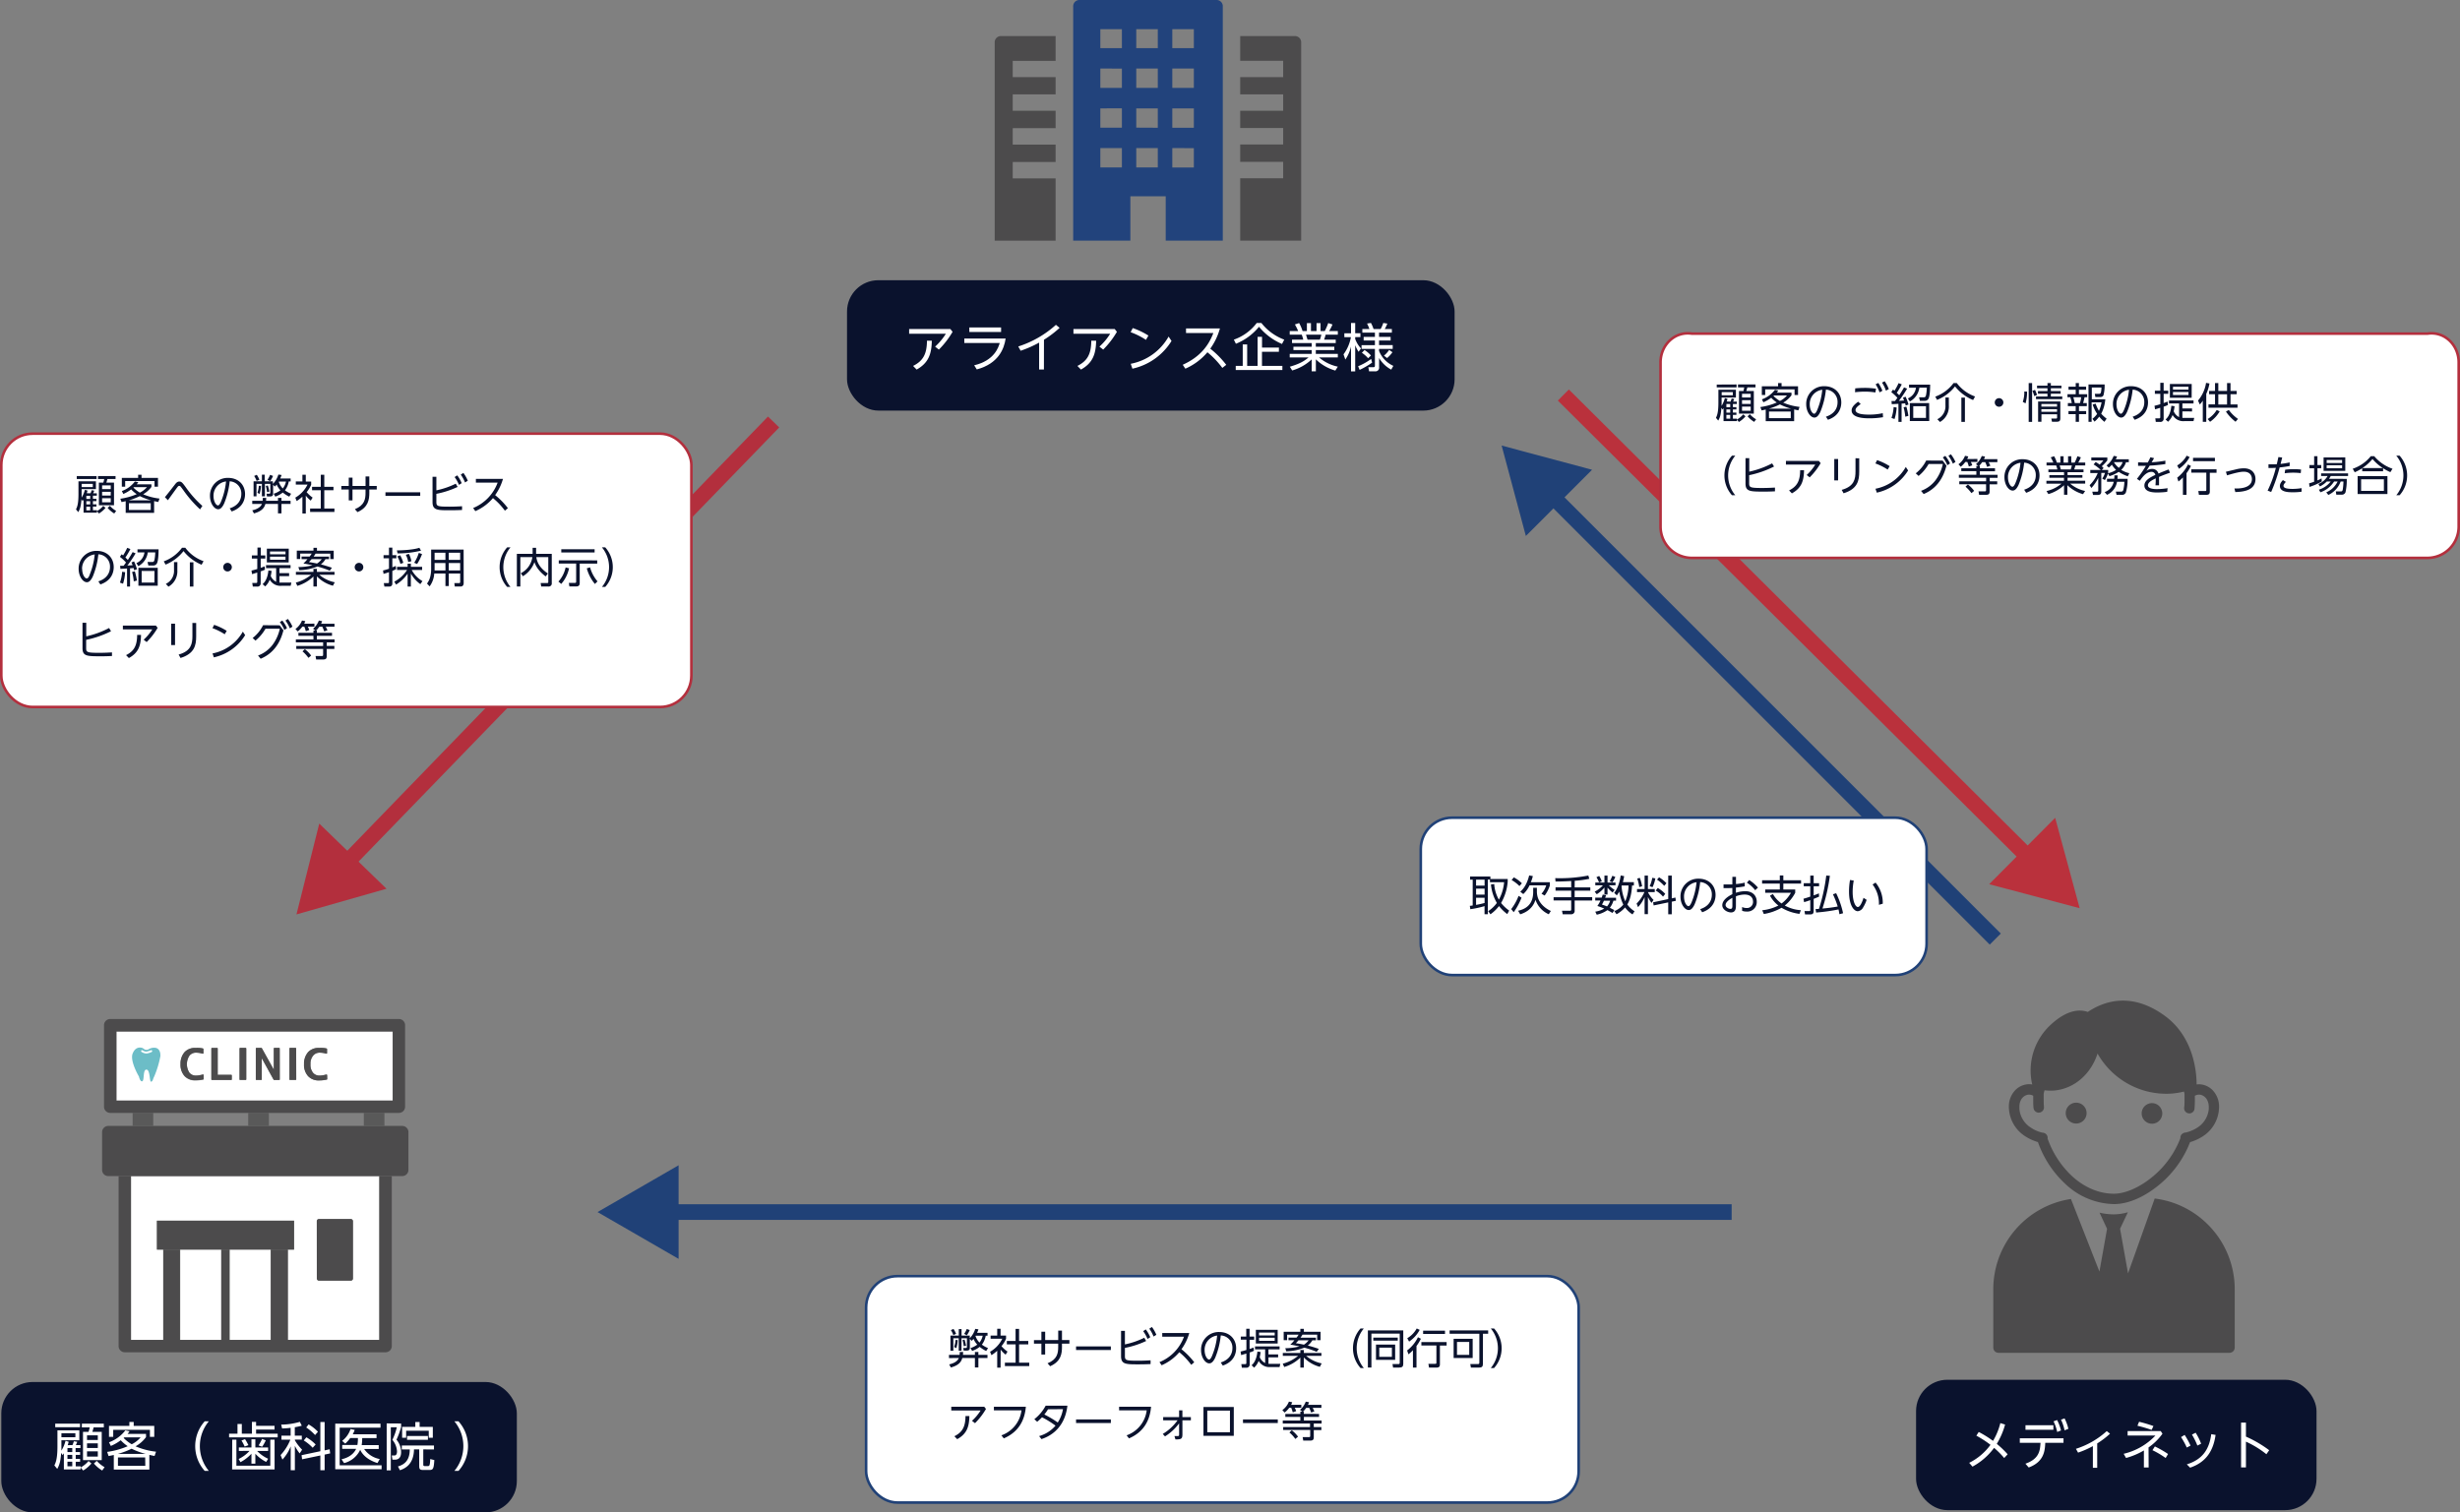 <svg xmlns="http://www.w3.org/2000/svg" width="943.14" height="579.99" viewBox="0 0 943.14 579.99">
  <rect x="0" y="0" width="943.14" height="579.99" fill="#808080" stroke="none"/>
  <defs>
    <style>
      .cls-1, .cls-13, .cls-3, .cls-5 {
        fill: none;
      }

      .cls-1 {
        stroke: #ba313c;
      }

      .cls-1, .cls-3, .cls-5, .cls-7, .cls-8 {
        stroke-miterlimit: 10;
      }

      .cls-1, .cls-3, .cls-5 {
        stroke-width: 6px;
      }

      .cls-2 {
        fill: #ba313c;
      }

      .cls-3, .cls-8 {
        stroke: #b32f3d;
      }

      .cls-4 {
        fill: #b32f3d;
      }

      .cls-5, .cls-7 {
        stroke: #204177;
      }

      .cls-6 {
        fill: #204177;
      }

      .cls-10, .cls-7, .cls-8 {
        fill: #fff;
      }

      .cls-9 {
        fill: #0a122d;
      }

      .cls-11 {
        fill: #22437c;
      }

      .cls-12 {
        fill: #4c4b4c;
      }

      .cls-14 {
        fill: #595959;
      }

      .cls-15 {
        fill: #6cbdc7;
      }
    </style>
  </defs>
  <g id="レイヤー_1" data-name="レイヤー 1">
    <g>
      <line class="cls-1" x1="599.37" y1="151.49" x2="779" y2="330.07"/>
      <polygon class="cls-2" points="762.62 339.09 797.32 348.28 787.93 313.63 762.62 339.09"/>
    </g>
    <g>
      <line class="cls-3" x1="296.59" y1="161.83" x2="131.64" y2="332.12"/>
      <polygon class="cls-4" points="122.4 315.85 113.66 350.67 148.18 340.83 122.4 315.85"/>
    </g>
    <g>
      <line class="cls-5" x1="254.92" y1="464.82" x2="663.9" y2="464.82"/>
      <polygon class="cls-6" points="260.17 482.77 229.09 464.82 260.17 446.87 260.17 482.77"/>
    </g>
    <g>
      <line class="cls-5" x1="593.98" y1="189.13" x2="764.97" y2="360.13"/>
      <polygon class="cls-6" points="585 205.54 575.71 170.87 610.38 180.15 585 205.54"/>
    </g>
    <rect class="cls-7" x="544.71" y="313.58" width="193.93" height="60.35" rx="12"/>
    <path class="cls-8" d="M1024.93,248.38h-282a12,12,0,0,1-12-12v-63c0-6.6,5.4-12,12-11h282c6.6-1,12,4.4,12,11v63A12,12,0,0,1,1024.93,248.38Z" transform="translate(-94.29 -34.43)"/>
    <rect class="cls-7" x="332.06" y="489.39" width="273.18" height="86.83" rx="12"/>
    <rect class="cls-8" x="0.5" y="166.31" width="264.57" height="104.82" rx="12"/>
    <g id="アウトライン">
      <g>
        <path class="cls-9" d="M757.75,188.45a9.86,9.86,0,0,0,.43-1.19l1,.18c-.06.18-.34.8-.43,1h1.41v.91h-1.49v1.22h1.34v.86h-1.34v1.23h1.34v.87h-1.34V195h1.54v.33a8.68,8.68,0,0,0,2.41-2l.88.76a10.13,10.13,0,0,1-2.53,2.16l-.76-.93v.61h-5.13v-5a3.45,3.45,0,0,1-.38.56l-.43-.67c-.21,2.37-.4,3.47-1.22,4.91l-.88-1.07c.38-.79.94-1.87.94-5.88V183.9h6.71v3h-5.49v1.92c0,.58,0,.84,0,1.27a11.19,11.19,0,0,0,1.26-3l1,.31a7.44,7.44,0,0,1-.3,1Zm2.32-6.58V183h-7.6v-1.09Zm-1.43,2.93h-4.27V186h4.27Zm-1,4.56h-1.47v1.22h1.47Zm0,2.08h-1.47v1.23h1.47Zm0,2.1h-1.47V195h1.47Zm9.69-11.67V183h-3.12c-.12.43-.26.92-.4,1.37h2.88v8.68H761v-8.68h1.7A10.55,10.55,0,0,0,763,183h-2.38v-1.14Zm-1.84,3.58h-3.32v1.43h3.32Zm0,2.45h-3.32v1.43h3.32Zm0,2.47h-3.32v1.57h3.32Zm-.32,2.91a9.1,9.1,0,0,0,2.4,1.94l-.74,1a10.37,10.37,0,0,1-2.54-2.14Z" transform="translate(-94.29 -34.43)"/>
        <path class="cls-9" d="M769.2,190.53a24,24,0,0,0,6.29-1.75,12.56,12.56,0,0,1-2.14-1.82,13.84,13.84,0,0,1-3,1.74l-.56-1.12a10.93,10.93,0,0,0,5-3.66l1.3.29c-.24.33-.35.49-.61.8h5.65v1a10.22,10.22,0,0,1-3.18,2.82,21.82,21.82,0,0,0,6.27,1.64l-.45,1.32c-.54-.1-.77-.15-1.62-.34v4.5h-10.9v-4.47c-.44.12-.72.16-1.58.34Zm8.13-9.19v1.22h6.31v3.36h-1.33v-2.16H771.06v2.16h-1.3v-3.36H776v-1.22Zm3.68,9.81a21.93,21.93,0,0,1-4.32-1.63,23.71,23.71,0,0,1-4.25,1.63Zm-.16,1.09H772.5v2.56h8.35Zm-6.43-6.16a1.39,1.39,0,0,1-.21.17,11.61,11.61,0,0,0,2.48,1.94,8.38,8.38,0,0,0,2.72-2.11Z" transform="translate(-94.29 -34.43)"/>
        <path class="cls-9" d="M794.33,194.23c3.44-1.11,4.46-3.48,4.46-5.51a4.69,4.69,0,0,0-4.46-4.87,30.38,30.38,0,0,1-2.12,8.49c-1,2.17-1.9,2.22-2.3,2.22-1.49,0-3.14-2.22-3.14-5.12a6.77,6.77,0,0,1,7-6.9c3.81,0,6.45,2.56,6.45,6.23,0,1.84-.69,5.12-5.12,6.64Zm-6.2-4.74c0,2.13,1,3.6,1.71,3.6.52,0,1-1,1.3-1.79a26.94,26.94,0,0,0,1.79-7.4A5.48,5.48,0,0,0,788.13,189.49Z" transform="translate(-94.29 -34.43)"/>
        <path class="cls-9" d="M807.68,189.39c-.44.29-2,1.3-2,2.26,0,1.63,3.26,1.78,5.2,1.78a23.77,23.77,0,0,0,5.25-.55l.1,1.54a31.07,31.07,0,0,1-5.25.43c-1.76,0-6.79-.08-6.79-3,0-.69.21-1.73,2.5-3.36Zm5.61-4.45a24.16,24.16,0,0,0-4-.32,31.11,31.11,0,0,0-3.8.23l.07-1.49c.8-.07,2-.18,3.68-.18a28.1,28.1,0,0,1,4.3.32Zm1.12-3.65a14.07,14.07,0,0,1,1.58,3l-1.1.61a13.63,13.63,0,0,0-1.51-3.09Zm2.45-.65a13.26,13.26,0,0,1,1.58,3l-1.1.61a12.49,12.49,0,0,0-1.51-3.09Z" transform="translate(-94.29 -34.43)"/>
        <path class="cls-9" d="M825.46,183.47a46.5,46.5,0,0,1-3.15,4.67l2-.11c-.22-.56-.29-.7-.45-1.05l1-.42a17.59,17.59,0,0,1,1.14,3l-1.09.4a5.74,5.74,0,0,0-.22-.86c-.45.06-.55.06-1.35.12v7h-1.21v-6.93l-2.55.14-.11-1.2h1.34c.29-.39.45-.58.92-1.23a14.83,14.83,0,0,0-2.34-2.18l.67-1c.34.26.42.34.55.45a22,22,0,0,0,1.58-2.91l1.22.46a27.68,27.68,0,0,1-1.92,3.25c.33.31.4.37.94.93.55-.8,1.25-1.94,1.84-3Zm-6,11.24a15.67,15.67,0,0,0,.83-4.17l1.15.17a17.47,17.47,0,0,1-.8,4.41Zm5.29-.48a19.22,19.22,0,0,0-.64-3.6l1.06-.26a24.65,24.65,0,0,1,.78,3.54Zm1-7a5.16,5.16,0,0,0,3.1-4.1h-2.65v-1.19h8.09c0,.63,0,4.2-.64,5.4a1.54,1.54,0,0,1-1.4.8h-1.88l-.32-1.35,1.88,0c.49,0,.64-.34.75-.69a15.86,15.86,0,0,0,.32-3h-2.85a7,7,0,0,1-3.62,5.28Zm8.19,8.66H826.5V189h7.41Zm-1.25-5.67h-4.88v4.46h4.88Z" transform="translate(-94.29 -34.43)"/>
        <path class="cls-9" d="M836.26,186.54a15.1,15.1,0,0,0,7-5.21h1.25a15,15,0,0,0,7,5.15l-.75,1.36a17.25,17.25,0,0,1-6.93-5.23,16.65,16.65,0,0,1-6.89,5.18Zm5.2,3.41a6.79,6.79,0,0,1-3.41,6.31l-1-1.07a5.49,5.49,0,0,0,3.1-5.32v-3h1.3Zm6.16,6.28h-1.36v-9.32h1.36Z" transform="translate(-94.29 -34.43)"/>
        <path class="cls-9" d="M862.36,188.77a1.65,1.65,0,1,1-1.65-1.65A1.66,1.66,0,0,1,862.36,188.77Z" transform="translate(-94.29 -34.43)"/>
        <path class="cls-9" d="M871.44,184.62a15.64,15.64,0,0,1-.57,4.48l-1.06-.54a11.83,11.83,0,0,0,.58-4Zm1.94-3.28v14.87h-1.31V181.34Zm.83,5a11.48,11.48,0,0,0-.72-2l1-.39a13.37,13.37,0,0,1,.77,1.94Zm6.36-1.93h3.74v1h-3.74v1.08h4.37v1H874.87v-1h4.4v-1.08h-3.65v-1h3.65v-1.08h-4v-1h4v-1h1.3v1h4.06v1h-4.06Zm3.63,10.29c0,1.09-.22,1.47-1.52,1.47H881l-.25-1.22h1.79c.42,0,.42-.28.42-.49v-1.15h-6v2.86h-1.28V188.4h8.52Zm-1.26-5.35h-6v1h6Zm0,2h-6v1h6Z" transform="translate(-94.29 -34.43)"/>
        <path class="cls-9" d="M891.33,181.34v1.38h2.75v1.18h-2.75v1.7h3.16v1.17h-1c-.15.73-.42,1.77-.56,2.24h1.42v1.18h-3v1.88h2.75v1.18h-2.75v2.95h-1.26v-2.95h-2.76v-1.18h2.76v-1.88h-3V189h1.5a14.86,14.86,0,0,0-.59-2.24h-1.06V185.6h3.16v-1.7h-2.76v-1.18h2.76v-1.38Zm.39,7.67a11.22,11.22,0,0,0,.46-2.24h-3a16.59,16.59,0,0,1,.55,2.24Zm9.39,7.19a12.23,12.23,0,0,1-2-2,9.86,9.86,0,0,1-1.81,1.92l-.8-1.08a8.14,8.14,0,0,0,1.82-1.9,12.55,12.55,0,0,1-1.71-3.57l1.12-.35A16.25,16.25,0,0,0,899,192a12.74,12.74,0,0,0,1-3.26H896.2v7.46H895V181.85h6.18a14.79,14.79,0,0,1-.43,4.13c-.12.26-.34.72-1.33.72h-1.78l-.22-1.23,1.55,0c.7,0,.9-.24,1-2.42h-3.7v4.5h5.17a14.36,14.36,0,0,1-1.57,5.54,14.88,14.88,0,0,0,2.08,1.9Z" transform="translate(-94.29 -34.43)"/>
        <path class="cls-9" d="M911.93,194.23c3.44-1.11,4.46-3.48,4.46-5.51a4.69,4.69,0,0,0-4.46-4.87,30.38,30.38,0,0,1-2.12,8.49c-1,2.17-1.9,2.22-2.3,2.22-1.49,0-3.14-2.22-3.14-5.12a6.77,6.77,0,0,1,7-6.9c3.81,0,6.45,2.56,6.45,6.23,0,1.84-.69,5.12-5.12,6.64Zm-6.2-4.74c0,2.13,1,3.6,1.71,3.6.52,0,1-1,1.3-1.79a26.94,26.94,0,0,0,1.79-7.4A5.48,5.48,0,0,0,905.73,189.49Z" transform="translate(-94.29 -34.43)"/>
        <path class="cls-9" d="M925.46,189.73a9.55,9.55,0,0,1-1.65.65v4.53a1.21,1.21,0,0,1-1.39,1.32H920.8l-.19-1.36H922c.22,0,.51,0,.51-.45v-3.61c-1.34.41-1.49.46-2,.59l-.2-1.36c.83-.19,1.29-.32,2.22-.59v-4h-2.08v-1.21h2.08v-3h1.28v3h1.76v1.21h-1.76V189l1.51-.56Zm-.91,5.55c.53-.45,1.87-1.69,2.22-5.25l1.23.18a17,17,0,0,1-.33,1.95,4.48,4.48,0,0,0,2.06,2.23v-5.24h-3.87V188h9.41v1.15H931v1.92h3.7v1.14H931v2.48a2.51,2.51,0,0,0,.44,0h4.09l-.27,1.24h-3.54a4.68,4.68,0,0,1-4.48-2.36,7.12,7.12,0,0,1-1.74,2.6Zm10-8.32H926.2v-5.27h8.37Zm-1.22-4.21h-5.94v1.1h5.94Zm0,2h-5.94v1.17h5.94Z" transform="translate(-94.29 -34.43)"/>
        <path class="cls-9" d="M940.15,196.2h-1.33v-8.14a8.92,8.92,0,0,1-1.14,1.49l-.69-1.5a13.79,13.79,0,0,0,3.08-6.79l1.31.23a16.44,16.44,0,0,1-1.23,4Zm.54-1.08a10.07,10.07,0,0,0,3.46-3.47l1.15.53a12.39,12.39,0,0,1-3.7,4Zm4.08-13.78v3h3.35v-3h1.33v3h2.37v1.26h-2.37v3.92h2.69v1.27H941v-1.27h2.51v-3.92h-2.27v-1.26h2.27v-3Zm3.35,4.29h-3.35v3.92h3.35Zm.67,6a14.36,14.36,0,0,0,3.52,3.45l-.93,1.08a16.82,16.82,0,0,1-3.68-3.88Z" transform="translate(-94.29 -34.43)"/>
        <path class="cls-9" d="M758.31,224.35a11.4,11.4,0,0,1,0-15.17h1.27a11.87,11.87,0,0,0,0,15.17Z" transform="translate(-94.29 -34.43)"/>
        <path class="cls-9" d="M774.44,213.34a38,38,0,0,1-9.54,3.32v3.13c0,1.54.38,1.78,4.9,1.78,2.38,0,3.9-.1,5-.16v1.44c-1.2.06-2.43.11-4,.11-5.59,0-7.3,0-7.3-3.13v-9.7h1.44v5.18a35,35,0,0,0,8.76-3.18Z" transform="translate(-94.29 -34.43)"/>
        <path class="cls-9" d="M791.64,211.2l.67.85a26.49,26.49,0,0,1-4.21,5.45l-1.15-.91a18.33,18.33,0,0,0,3.3-4H779V211.2Zm-5.7,3.57c-.08,4.16-1,6.83-4.66,8.86l-1.08-1.12c3.08-1.55,4.22-3.66,4.25-7.74Z" transform="translate(-94.29 -34.43)"/>
        <path class="cls-9" d="M799,210.45v8.21h-1.47v-8.21Zm8.1-.28v5.14c0,3.44-.64,6.63-6,8.29l-.72-1.31c4.89-1.34,5.29-4.29,5.29-7.12v-5Z" transform="translate(-94.29 -34.43)"/>
        <path class="cls-9" d="M818,214.51a22.43,22.43,0,0,0-4.7-2.35l.65-1.27a22.55,22.55,0,0,1,4.82,2.31Zm7.84.34a18.78,18.78,0,0,1-12,8.51l-.51-1.5a17,17,0,0,0,11.62-8.36Z" transform="translate(-94.29 -34.43)"/>
        <path class="cls-9" d="M839.09,211.07l1.45,1.94c-.63,2.33-2.28,8.21-8.74,10.88l-1-1.23a12.2,12.2,0,0,0,5.5-4,16.11,16.11,0,0,0,2.86-6.28H833.7a16.65,16.65,0,0,1-3.84,4.57l-1.09-1a14.13,14.13,0,0,0,4-4.91Zm1-1.82a13,13,0,0,1,1.81,2.91l-1,.69a13.5,13.5,0,0,0-1.75-3Zm2.15-.61a13.87,13.87,0,0,1,1.76,2.94l-1,.67a13.58,13.58,0,0,0-1.7-3Z" transform="translate(-94.29 -34.43)"/>
        <path class="cls-9" d="M852.41,210.43v1.15h-2.52a8.76,8.76,0,0,1,.55,1.3l-1.32.46a13,13,0,0,0-.59-1.76h-.75a8.71,8.71,0,0,1-1.76,1.84l-.88-.94a7.21,7.21,0,0,0,2.51-3.25l1.27.24c-.13.34-.2.5-.42,1Zm.94,2.64V214h5.81v1.15h-5.81v1.38h6.79v1.15h-3V219H860v1.16h-2.91v2.43c0,.91,0,1.6-1.36,1.6h-2.67l-.23-1.33,2.39,0c.41,0,.51-.11.51-.53v-2.2H845.46V219h10.29v-1.36H845.3v-1.15H852V215.1h-5.77V214H852v-.88h.73l-.88-.69a7.57,7.57,0,0,0,2.23-3.13l1.25.22a9.53,9.53,0,0,1-.4,1h5.13v1.15h-3.34c.22.42.33.66.66,1.35l-1.24.46c-.17-.5-.54-1.39-.73-1.81h-1.17a9.1,9.1,0,0,1-1.25,1.49Zm-3.23,10.48a13.75,13.75,0,0,0-2.28-2.49l.92-.83a12.6,12.6,0,0,1,2.4,2.44Z" transform="translate(-94.29 -34.43)"/>
        <path class="cls-9" d="M870.33,222.23c3.44-1.11,4.46-3.48,4.46-5.51a4.69,4.69,0,0,0-4.46-4.87,30.38,30.38,0,0,1-2.12,8.49c-1,2.17-1.9,2.22-2.3,2.22-1.49,0-3.14-2.22-3.14-5.12a6.77,6.77,0,0,1,7-6.9c3.81,0,6.45,2.56,6.45,6.23,0,1.84-.69,5.12-5.12,6.64Zm-6.2-4.74c0,2.13,1,3.6,1.71,3.6.52,0,1-1,1.3-1.79a26.94,26.94,0,0,0,1.79-7.4A5.48,5.48,0,0,0,864.13,217.49Z" transform="translate(-94.29 -34.43)"/>
        <path class="cls-9" d="M892.9,223.94a14.26,14.26,0,0,1-6-3.44v3.66h-1.28v-3.65a14.75,14.75,0,0,1-6,3.4l-.72-1.16a13.85,13.85,0,0,0,5.74-2.84h-5.78v-1.09h6.74v-1.17H880v-1h5.62V215.5h-6v-1.05h3.44a10.36,10.36,0,0,0-.46-1.54h-3.69v-1.09h2.61a16.1,16.1,0,0,0-1-2l1.3-.43a11.87,11.87,0,0,1,1.06,2.46h1.33v-2.45h1.24v2.45h1.72v-2.45h1.23v2.45h1.28a17.18,17.18,0,0,0,1.07-2.46l1.32.43a13.55,13.55,0,0,1-1,2h2.68v1.09H890c-.21.72-.23.78-.48,1.54h3.57v1.05h-6.12v1.12h5.69v1h-5.69v1.17h6.76v1.09h-5.78a12.92,12.92,0,0,0,5.76,2.83Zm-4.73-9.49a11.64,11.64,0,0,0,.44-1.54h-4.67c.13.45.37,1.2.46,1.54Z" transform="translate(-94.29 -34.43)"/>
        <path class="cls-9" d="M901.92,212.93a8.34,8.34,0,0,0,2.73-3.67l1.29.21a6.5,6.5,0,0,1-.49,1.1h5v1.11h-1.07a6.69,6.69,0,0,1-1.84,2.94,10.52,10.52,0,0,0,3.12,1.28l-.59,1.19a14.89,14.89,0,0,1-3.49-1.71,13.28,13.28,0,0,1-3.55,1.66l-.58-1a10.66,10.66,0,0,1-1.18,2.5l-1-.58a7.69,7.69,0,0,0,1.06-2.17h-1.43V223c0,.87-.48,1.24-1.32,1.24h-1.83l-.29-1.25h1.73c.23,0,.55,0,.55-.45v-4.83a16.36,16.36,0,0,1-2.63,3.86l-.69-1.06a13.89,13.89,0,0,0,3.12-4.67h-2.85v-1.19h4a15.7,15.7,0,0,0-2.73-2.11l.78-.93a8.66,8.66,0,0,1,1.51,1,10.61,10.61,0,0,0,1.44-1.59h-4.61v-1.15h6.14V211a17.55,17.55,0,0,1-2.13,2.25,4.82,4.82,0,0,1,.69.69l-.69.72h2.45v1.09a.88.88,0,0,1-.06.18,9.69,9.69,0,0,0,3.09-1.3,9.7,9.7,0,0,1-1.63-2,6.58,6.58,0,0,1-1.16,1.13Zm8.07,5.12a17.55,17.55,0,0,1-.65,5.2,1.51,1.51,0,0,1-1.59.95h-2l-.27-1.25h1.94c.53,0,.74-.14.91-.59a14.81,14.81,0,0,0,.42-3.17h-2.82a6.6,6.6,0,0,1-3.84,5l-.9-1.06a5.27,5.27,0,0,0,3.48-3.94h-2.58v-1.15h2.77c.06-.48.06-.88.08-1.33h1.23c0,.61,0,.91-.08,1.33Zm-5.25-6.37,0,0a8.42,8.42,0,0,0,1.89,2.16,5.34,5.34,0,0,0,1.47-2.21Z" transform="translate(-94.29 -34.43)"/>
        <path class="cls-9" d="M920.15,210.13c-.3.52-.72,1.21-.94,1.58a40.37,40.37,0,0,0,5.26-.62l0,1.31a57.16,57.16,0,0,1-6,.59c-.76,1.22-.84,1.34-1.28,2a3.54,3.54,0,0,1,2.13-.73,2.44,2.44,0,0,1,2.5,1.77c1.22-.52,2.1-.9,3.91-1.56l.51,1.25c-.74.26-2.45.85-4.2,1.6,0,.37,0,.75,0,1.28,0,.8,0,1.48,0,1.94h-1.36a26.17,26.17,0,0,0,.1-2.66c-1.71.8-3,1.6-3,2.68s1.63,1.44,3.41,1.44a26.27,26.27,0,0,0,4.13-.36l-.14,1.4a31.36,31.36,0,0,1-3.75.25c-1.31,0-5,0-5-2.69,0-1.77,1.81-2.94,4.2-4.05a1.45,1.45,0,0,0-1.52-1.16c-2,0-3.44,2-4.44,3.42l-1.1-.75a39.3,39.3,0,0,0,3.44-5c-1.33,0-1.74,0-3,0l0-1.33c.74,0,2,.1,3.72.06.56-1,.7-1.31,1-2Z" transform="translate(-94.29 -34.43)"/>
        <path class="cls-9" d="M929,217.62a14.12,14.12,0,0,0,4.14-5.08l1.14.58a17.6,17.6,0,0,1-1.7,2.78v8.3H931.2v-6.68a13.85,13.85,0,0,1-1.71,1.57Zm0-4.69a9.87,9.87,0,0,0,3.63-3.75l1.14.53a12.43,12.43,0,0,1-4.07,4.5Zm15.09,2.8h-2.58v7.15c0,.91-.29,1.32-1.42,1.32h-2.75l-.24-1.46,2.59,0c.33,0,.48-.06.48-.45v-6.59h-5.76v-1.3h9.68Zm-.62-4.45h-8.39V210h8.39Z" transform="translate(-94.29 -34.43)"/>
        <path class="cls-9" d="M951.54,214.43a12.58,12.58,0,0,1,3-.41c3.16,0,4.48,2,4.48,4.11,0,4.54-5,4.91-7.74,5l-.32-1.38c1.23.05,6.69.19,6.69-3.6,0-1-.48-2.82-3.12-2.82-1,0-2.55.23-6.41,1.39l-.45-1.37Z" transform="translate(-94.29 -34.43)"/>
        <path class="cls-9" d="M963.67,222.58a44.86,44.86,0,0,0,3.17-8.74c-1.59.08-1.68.08-2.84.06l0-1.41c.42,0,.82,0,1.43,0,.8,0,1.31,0,1.77-.05.4-1.76.42-1.86.61-2.74l1.44.19c0,.12-.4,1.62-.61,2.44a30.79,30.79,0,0,0,3.49-.56l0,1.37c-.89.16-2,.37-3.85.55a62.65,62.65,0,0,1-3.25,9.41Zm7-3.35c-.22.23-.91.92-.91,1.49s.41,1.2,3.52,1.2a22.69,22.69,0,0,0,3.41-.29V223a23.15,23.15,0,0,1-3.24.21c-1.66,0-5.07,0-5.07-2.42,0-.48.11-1.12,1.15-2.25Zm5.7-3.36a23.48,23.48,0,0,0-2.87-.17,24.12,24.12,0,0,0-3.28.22l.18-1.36a26.78,26.78,0,0,1,3.28-.21,22.66,22.66,0,0,1,2.82.16Z" transform="translate(-94.29 -34.43)"/>
        <path class="cls-9" d="M984.44,219.07a23.81,23.81,0,0,1-4.69,2.08l-.18-1.36c.51-.14,1.07-.3,1.94-.62V214h-1.8v-1.23h1.8v-3.4h1.26v3.4h1.46V214h-1.46v4.67a15.85,15.85,0,0,0,1.59-.78Zm9.57-1a20.88,20.88,0,0,1-.48,5.15,1.44,1.44,0,0,1-1.47.91H990l-.18-1.25,2,0c.44,0,.57-.34.64-.61a20.51,20.51,0,0,0,.28-3.18h-1.07a9.09,9.09,0,0,1-4.72,5.15l-.8-1a8.59,8.59,0,0,0,4.37-4.16h-1.36a10,10,0,0,1-5.25,4.13l-.58-1a9.16,9.16,0,0,0,4.53-3.12h-1.52a9.36,9.36,0,0,1-2.62,1.89l-.6-.95a7.05,7.05,0,0,0,3.57-3.07h-2.51v-1h10.34v1h-6.63a9.28,9.28,0,0,1-.68,1.09Zm-.56-8.23V215h-8.32v-5.15Zm-1.22,1h-5.92V212h5.92Zm0,2h-5.92v1.17h5.92Z" transform="translate(-94.29 -34.43)"/>
        <path class="cls-9" d="M1010.74,215.49a16.53,16.53,0,0,1-2.8-1.51v1.17h-8V214a18.88,18.88,0,0,1-2.87,1.54l-.77-1.35a14.89,14.89,0,0,0,6.92-4.81h1.33a15.88,15.88,0,0,0,7,4.81Zm-1.13,1.53v6.87H998.18V217Zm-1.36,1.2h-8.73v4.47h8.73Zm-.37-4.28a17.34,17.34,0,0,1-4-3.49,16.84,16.84,0,0,1-3.92,3.49Z" transform="translate(-94.29 -34.43)"/>
        <path class="cls-9" d="M1013,224.35a11.87,11.87,0,0,0,0-15.17h1.27a11.4,11.4,0,0,1,0,15.17Z" transform="translate(-94.29 -34.43)"/>
      </g>
      <g>
        <path class="cls-9" d="M129,223.6a7.71,7.71,0,0,0,.43-1.18l1,.18c-.06.17-.33.8-.43,1h1.41v.92h-1.49v1.21h1.34v.87h-1.34v1.23h1.34v.87h-1.34v1.4h1.54v.34a8.68,8.68,0,0,0,2.41-2l.88.75a9.73,9.73,0,0,1-2.53,2.16l-.76-.92v.6h-5.13v-5a4,4,0,0,1-.38.56l-.43-.68c-.21,2.37-.4,3.48-1.22,4.92l-.88-1.07c.39-.79.95-1.88.95-5.88v-4.88h6.7v3h-5.49V224c0,.58,0,.83,0,1.27a11.19,11.19,0,0,0,1.26-3l1,.3a7.07,7.07,0,0,1-.3,1Zm2.32-6.57v1.09h-7.6V217ZM129.87,220h-4.28v1.23h4.28Zm-1,4.56h-1.48v1.21h1.48Zm0,2.08h-1.48v1.23h1.48Zm0,2.1h-1.48v1.4h1.48ZM138.59,217v1.13h-3.12c-.11.43-.26.93-.4,1.38H138v8.67H132.2v-8.67h1.7a9.47,9.47,0,0,0,.35-1.38h-2.38V217Zm-1.84,3.58h-3.31V222h3.31Zm0,2.45h-3.31v1.43h3.31Zm0,2.47h-3.31v1.56h3.31Zm-.32,2.91a9.1,9.1,0,0,0,2.4,1.94l-.74,1a10.23,10.23,0,0,1-2.54-2.15Z" transform="translate(-94.29 -34.43)"/>
        <path class="cls-9" d="M140.42,225.69a24.39,24.39,0,0,0,6.29-1.75,13,13,0,0,1-2.14-1.82,13.84,13.84,0,0,1-3,1.74l-.56-1.12a11,11,0,0,0,5-3.66l1.3.28a8.41,8.41,0,0,1-.61.8h5.65v1a10.24,10.24,0,0,1-3.18,2.81,21.51,21.51,0,0,0,6.27,1.65l-.45,1.31c-.54-.09-.77-.14-1.61-.33v4.5h-10.9v-4.47c-.45.11-.72.16-1.59.34Zm8.13-9.19v1.21h6.31v3.37h-1.33v-2.16H142.28v2.16H141v-3.37h6.25V216.5Zm3.69,9.81a21.73,21.73,0,0,1-4.33-1.63,23.71,23.71,0,0,1-4.25,1.63Zm-.16,1.09h-8.36V230h8.36Zm-6.44-6.16-.21.17a11.87,11.87,0,0,0,2.48,1.94,8.87,8.87,0,0,0,2.73-2.11Z" transform="translate(-94.29 -34.43)"/>
        <path class="cls-9" d="M171,229.77a45.07,45.07,0,0,1-6.39-7.32c-1.12-1.52-1.23-1.69-1.56-1.69s-.44.11-.76.51-3.63,5-3.63,5l-1.14-1.18c1-1.21,2.5-3.13,3.72-4.71.53-.7,1-1.28,1.82-1.28s1.2.48,2.47,2.21a41,41,0,0,0,6.35,7.14Z" transform="translate(-94.29 -34.43)"/>
        <path class="cls-9" d="M182.35,229.38c3.44-1.1,4.46-3.47,4.46-5.5a4.68,4.68,0,0,0-4.46-4.87,30.24,30.24,0,0,1-2.12,8.48c-1,2.18-1.9,2.23-2.3,2.23-1.49,0-3.14-2.23-3.14-5.12a6.77,6.77,0,0,1,7-6.9c3.81,0,6.45,2.56,6.45,6.22,0,1.85-.69,5.13-5.12,6.65Zm-6.2-4.73c0,2.12,1,3.6,1.71,3.6.52,0,1-1,1.3-1.8a26.94,26.94,0,0,0,1.79-7.39A5.47,5.47,0,0,0,176.15,224.65Z" transform="translate(-94.29 -34.43)"/>
        <path class="cls-9" d="M191,227.69v-1.22H195c0-.5,0-.78.06-1.1h1.3a11,11,0,0,1-.08,1.1h4.59v-1.1h1.33v1.1h3.49v1.22h-3.49v3.63h-1.33v-3.63h-4.83c-.29,1-.88,2.69-4.39,3.63l-.64-1.18c.82-.2,3-.74,3.7-2.45Zm8-7.37v3.32c0,.46,0,1.18-1.17,1.18h-1.18l-.18-1.06h1.11a.36.36,0,0,0,.35-.36V220h-2.08v4.78H194.7V220h-2.07v4.78h-1.12V219h3.19v-2.52h1.07V219h3.15v1a8.86,8.86,0,0,0,2.1-3.59l1.23.18a14.09,14.09,0,0,1-.53,1.33h4v1.13H205a7.46,7.46,0,0,1-1.47,3.41,10.54,10.54,0,0,0,2.37,1.31l-.7,1.13a12.39,12.39,0,0,1-2.5-1.59,9.4,9.4,0,0,1-2.87,1.57l-.62-1.11a8.2,8.2,0,0,0,2.59-1.31,7.57,7.57,0,0,1-1.44-2.21,8.21,8.21,0,0,1-.69.77Zm-6.32-1.45a9.66,9.66,0,0,0-.94-1.91l1-.45a9.39,9.39,0,0,1,1,1.89Zm.29,4.56a8.81,8.81,0,0,0,.54-2.69l.83,0a11.41,11.41,0,0,1-.52,3.09Zm3.71-.29a16,16,0,0,0-.46-2.35l.75-.18a17.82,17.82,0,0,1,.59,2.34Zm.15-4.74a7.86,7.86,0,0,0,1-1.87l1.14.42a8.6,8.6,0,0,1-1.12,2Zm4.35.84a6.62,6.62,0,0,0,1.52,2.51,6.26,6.26,0,0,0,1.23-2.63h-2.69Z" transform="translate(-94.29 -34.43)"/>
        <path class="cls-9" d="M211.53,231.37h-1.3v-6.48a15.5,15.5,0,0,1-2.19,1.69l-.54-1.31a11.7,11.7,0,0,0,4.69-5H207.7v-1.2h2.53V216.5h1.3v2.61h2.06v1.21a11,11,0,0,1-1.74,2.84,11.9,11.9,0,0,0,2.3,2.09l-.72,1.17a10.8,10.8,0,0,1-1.9-1.92Zm7.09-14.87v4.62h3.52v1.32h-3.52v7h3.89v1.31h-9.33v-1.31h4.09v-7h-3.34v-1.32h3.34V216.5Z" transform="translate(-94.29 -34.43)"/>
        <path class="cls-9" d="M228,217.59h1.44v3.2h5v-3.64h1.44v3.64h2.85v1.37h-2.85v1.22c0,2.48-.29,5.57-4.53,7.44l-1-1.12c3.76-1.53,4.08-3.93,4.08-6.32v-1.22h-5v4.18H228v-4.18h-2.85v-1.37H228Z" transform="translate(-94.29 -34.43)"/>
        <path class="cls-9" d="M255.4,223.22v1.38H242.07v-1.38Z" transform="translate(-94.29 -34.43)"/>
        <path class="cls-9" d="M261.59,222.47a30.66,30.66,0,0,0,7.43-2.55l.72,1.24a34.62,34.62,0,0,1-8.15,2.65v3.08c0,1.71.42,1.84,5.16,1.84,2,0,3.73-.1,4.69-.16V230c-1.25.06-2.56.11-4.66.11-4.82,0-6.66,0-6.66-3.14v-9.7h1.47Zm8-5.75a13.54,13.54,0,0,1,1.71,3l-1.05.66a13.1,13.1,0,0,0-1.67-3Zm2.35-.93a13.15,13.15,0,0,1,1.7,3l-1.07.66a13.4,13.4,0,0,0-1.63-3Z" transform="translate(-94.29 -34.43)"/>
        <path class="cls-9" d="M287.87,230.28a26.31,26.31,0,0,0-4.58-4.83,18.69,18.69,0,0,1-6.77,5l-.83-1.2a16.71,16.71,0,0,0,9.39-9.75h-8.34v-1.41h10.38a19.85,19.85,0,0,1-3,6.21,28.67,28.67,0,0,1,4.89,5Z" transform="translate(-94.29 -34.43)"/>
        <path class="cls-9" d="M132,257.38c3.44-1.1,4.46-3.47,4.46-5.5A4.68,4.68,0,0,0,132,247a30.24,30.24,0,0,1-2.12,8.48c-1,2.18-1.9,2.23-2.3,2.23-1.49,0-3.14-2.23-3.14-5.12a6.77,6.77,0,0,1,7-6.9c3.81,0,6.45,2.56,6.45,6.22,0,1.85-.69,5.13-5.12,6.65Zm-6.2-4.73c0,2.12,1,3.6,1.71,3.6s1-1,1.3-1.8a26.94,26.94,0,0,0,1.79-7.39A5.47,5.47,0,0,0,125.75,252.65Z" transform="translate(-94.29 -34.43)"/>
        <path class="cls-9" d="M146.28,246.63a46.5,46.5,0,0,1-3.15,4.67l2-.11c-.22-.56-.29-.71-.45-1.06l1-.41a18.41,18.41,0,0,1,1.13,3l-1.09.4a6.14,6.14,0,0,0-.22-.87c-.45.07-.55.07-1.35.13v7H143v-6.93l-2.55.14-.11-1.2h1.35c.28-.39.44-.58.91-1.24a15.47,15.47,0,0,0-2.34-2.17l.67-1c.34.26.42.34.55.45a22,22,0,0,0,1.58-2.91l1.22.46a27.68,27.68,0,0,1-1.92,3.25c.33.3.4.37.94.93.55-.8,1.25-1.94,1.84-3Zm-6,11.23a15.53,15.53,0,0,0,.83-4.16l1.15.16a17.56,17.56,0,0,1-.8,4.42Zm5.29-.48a19.52,19.52,0,0,0-.64-3.6l1.06-.25a26.19,26.19,0,0,1,.79,3.53Zm1-7a5.14,5.14,0,0,0,3.1-4.1H147v-1.18h8.09c0,.62,0,4.19-.64,5.39a1.55,1.55,0,0,1-1.4.81h-1.88l-.32-1.35,1.88,0c.49,0,.64-.34.75-.69a15.88,15.88,0,0,0,.32-3h-2.85a7,7,0,0,1-3.62,5.29Zm8.19,8.66h-7.41v-6.86h7.41Zm-1.25-5.66H148.6v4.46h4.88Z" transform="translate(-94.29 -34.43)"/>
        <path class="cls-9" d="M157.08,249.7a15.06,15.06,0,0,0,7-5.22h1.25a15,15,0,0,0,7,5.16l-.75,1.36a17.26,17.26,0,0,1-6.93-5.24,16.61,16.61,0,0,1-6.88,5.19Zm5.2,3.41a6.79,6.79,0,0,1-3.41,6.31l-1-1.08A5.48,5.48,0,0,0,161,253v-3h1.3Zm6.16,6.27h-1.36v-9.31h1.36Z" transform="translate(-94.29 -34.43)"/>
        <path class="cls-9" d="M183.18,251.92a1.65,1.65,0,1,1-1.65-1.64A1.65,1.65,0,0,1,183.18,251.92Z" transform="translate(-94.29 -34.43)"/>
        <path class="cls-9" d="M195.88,252.89a9.55,9.55,0,0,1-1.65.65v4.53a1.21,1.21,0,0,1-1.39,1.31h-1.62L191,258l1.41,0c.22,0,.51,0,.51-.45V254c-1.34.42-1.49.47-2,.6l-.21-1.36c.83-.2,1.29-.32,2.22-.6v-4h-2.08v-1.22H193v-3h1.28v3H196v1.22h-1.76v3.54l1.51-.56Zm-.91,5.55c.53-.45,1.87-1.7,2.22-5.25l1.24.18a19.62,19.62,0,0,1-.34,1.95,4.49,4.49,0,0,0,2.07,2.22v-5.23h-3.88v-1.15h9.41v1.15h-4.25v1.92h3.69v1.14h-3.69v2.48a3.73,3.73,0,0,0,.43,0H206l-.28,1.23h-3.53a4.67,4.67,0,0,1-4.49-2.35,6.85,6.85,0,0,1-1.74,2.59Zm10-8.32h-8.37v-5.27H205Zm-1.22-4.21h-5.94V247h5.94Zm0,2h-5.94v1.17h5.94Z" transform="translate(-94.29 -34.43)"/>
        <path class="cls-9" d="M221.93,259.05a13.21,13.21,0,0,1-6.14-3.59v3.89h-1.33v-3.84a15,15,0,0,1-6.18,3.6l-.58-1.26a15.17,15.17,0,0,0,5.88-3h-5.84v-1.11h6.72v-1.15h1.33v1.15h6.75v1.11H216.7a13.06,13.06,0,0,0,5.94,2.88Zm-1.5-11.18v1h-1.36a7,7,0,0,1-1.76,2c1.41.34,3.12.91,4.24,1.28l-.83,1.14a35.07,35.07,0,0,0-4.74-1.6,20.08,20.08,0,0,1-6.93,1.41l-.35-1.21a21.81,21.81,0,0,0,5.39-.68c-1.76-.4-2.8-.58-3.47-.69a16,16,0,0,0,1.55-1.67h-2.26v-1H213a9,9,0,0,0,.8-1.13h-4.41v2.1h-1.31v-3.22h6.39V244.5h1.34v1.12h6.42v3.22h-1.31v-2.1h-5.64a10.49,10.49,0,0,1-.75,1.13Zm-6.69,1c-.47.55-.69.79-1,1.11.91.14,1.88.29,3.08.56a6.32,6.32,0,0,0,1.8-1.67Z" transform="translate(-94.29 -34.43)"/>
        <path class="cls-9" d="M233.58,251.92a1.65,1.65,0,1,1-1.65-1.64A1.65,1.65,0,0,1,233.58,251.92Z" transform="translate(-94.29 -34.43)"/>
        <path class="cls-9" d="M246.15,252.71c-.38.19-.64.3-1.44.66v4.89a1.06,1.06,0,0,1-1.12,1.11h-1.93l-.23-1.33,1.6,0c.32,0,.39-.13.39-.39v-3.79c-.82.29-1.43.46-2.08.65l-.21-1.31a18.57,18.57,0,0,0,2.29-.67v-4h-2.08v-1.19h2.08v-2.9h1.29v2.9h1.54v1.19h-1.54v3.47l1.32-.54Zm-.69,4.79a13.12,13.12,0,0,0,4.9-4.5h-3.85v-1.19h4.06V250.6h1.25v1.21h4.31V253h-4a11,11,0,0,0,4.13,4.29l-.82,1.15a12.68,12.68,0,0,1-3.63-4.07v5h-1.25v-4.92a14.84,14.84,0,0,1-4.42,4.17Zm1-12c2.24,0,6.37-.24,8.61-1l.64,1.1a38.48,38.48,0,0,1-9,1.06Zm1.34,5.17a11.48,11.48,0,0,0-1.18-2.86l1.09-.44a13.25,13.25,0,0,1,1.21,2.9Zm3-.7a9.45,9.45,0,0,0-.92-2.77l1.18-.37a9.38,9.38,0,0,1,.95,2.82Zm2.29.27a14.87,14.87,0,0,0,1.76-3.78l1.25.45a18.82,18.82,0,0,1-1.9,3.81Z" transform="translate(-94.29 -34.43)"/>
        <path class="cls-9" d="M272.06,258c0,1.17-.7,1.36-1.26,1.36h-2.16l-.16-1.32h1.87c.27,0,.37-.17.37-.43v-3.23h-4.37v4.8h-1.28v-4.8h-4.29A9.28,9.28,0,0,1,259,259.3l-1-1.08c.47-.64,1.59-2.18,1.59-5.64v-7.39h12.45Zm-7-7.65h-4.15v2c0,.2,0,.26,0,.84h4.17Zm0-3.94h-4.15v2.73h4.15Zm5.65,0h-4.37v2.73h4.37Zm0,3.94h-4.37v2.84h4.37Z" transform="translate(-94.29 -34.43)"/>
        <path class="cls-9" d="M288.73,259.51a11.4,11.4,0,0,1,0-15.17H290a11.87,11.87,0,0,0,0,15.17Z" transform="translate(-94.29 -34.43)"/>
        <path class="cls-9" d="M298.49,244.5h1.34v2.33h6V258a1.19,1.19,0,0,1-1.33,1.36h-2.72l-.21-1.35,2.48,0c.21,0,.45,0,.45-.42v-9.51h-4.58c.18,1.33.79,3.88,4.44,6.28l-.88,1.12c-3.17-2.42-3.94-4.5-4.29-5.48a10.5,10.5,0,0,1-4.42,5.41l-.82-1.15a8.15,8.15,0,0,0,4.44-6.18h-4.6v11.26h-1.34V246.83h6.05Z" transform="translate(-94.29 -34.43)"/>
        <path class="cls-9" d="M308.38,257.45a11.59,11.59,0,0,0,2.76-5.41l1.32.32a13.12,13.12,0,0,1-3,6Zm14.88-8.12v1.25h-6.71V258c0,.73-.22,1.33-1.39,1.33h-2.58l-.19-1.36h2.31c.37,0,.48-.14.48-.49v-6.92h-6.66v-1.25Zm-1-4.27v1.25H309.48v-1.25ZM320.51,252a14,14,0,0,0,2.86,5.38l-1,1a15.78,15.78,0,0,1-3.11-6Z" transform="translate(-94.29 -34.43)"/>
        <path class="cls-9" d="M325.06,259.51a11.87,11.87,0,0,0,0-15.17h1.27a11.37,11.37,0,0,1,0,15.17Z" transform="translate(-94.29 -34.43)"/>
        <path class="cls-9" d="M136.86,276.5a38.09,38.09,0,0,1-9.54,3.31V283c0,1.54.38,1.78,4.9,1.78,2.38,0,3.9-.1,5-.16V286c-1.2.06-2.43.11-4,.11-5.59,0-7.3,0-7.3-3.14v-9.7h1.44v5.19a34.58,34.58,0,0,0,8.76-3.19Z" transform="translate(-94.29 -34.43)"/>
        <path class="cls-9" d="M154.06,274.35l.67.85a26.47,26.47,0,0,1-4.21,5.46l-1.15-.91a18.82,18.82,0,0,0,3.3-3.95H141.4v-1.45Zm-5.7,3.57c-.08,4.17-1,6.84-4.66,8.87l-1.08-1.12c3.09-1.55,4.22-3.66,4.25-7.75Z" transform="translate(-94.29 -34.43)"/>
        <path class="cls-9" d="M161.4,273.6v8.21h-1.47V273.6Zm8.1-.27v5.14c0,3.44-.64,6.62-6,8.29l-.72-1.31c4.88-1.35,5.28-4.29,5.28-7.13v-5Z" transform="translate(-94.29 -34.43)"/>
        <path class="cls-9" d="M180.44,277.67a22,22,0,0,0-4.7-2.35l.65-1.27a22.09,22.09,0,0,1,4.82,2.31Zm7.84.33a18.8,18.8,0,0,1-12,8.52l-.51-1.5a17,17,0,0,0,11.62-8.36Z" transform="translate(-94.29 -34.43)"/>
        <path class="cls-9" d="M201.52,274.23l1.44,1.93c-.63,2.34-2.28,8.21-8.74,10.89l-1-1.23a12.3,12.3,0,0,0,5.49-4,16,16,0,0,0,2.86-6.28h-5.49a16.58,16.58,0,0,1-3.84,4.56l-1.09-1a14.12,14.12,0,0,0,4-4.91Zm1-1.83a13.69,13.69,0,0,1,1.8,2.92l-1,.68a13.05,13.05,0,0,0-1.75-3Zm2.14-.61a13.71,13.71,0,0,1,1.76,2.95l-1,.67a13.88,13.88,0,0,0-1.7-3Z" transform="translate(-94.29 -34.43)"/>
        <path class="cls-9" d="M214.83,273.59v1.15h-2.52a8.76,8.76,0,0,1,.55,1.3l-1.32.46a13,13,0,0,0-.59-1.76h-.75a8.72,8.72,0,0,1-1.76,1.84l-.88-.94a7.26,7.26,0,0,0,2.51-3.25l1.27.24c-.13.33-.2.49-.42,1Zm.94,2.64v.88h5.81v1.15h-5.81v1.38h6.79v1.15h-3v1.36h2.92v1.15h-2.92v2.44c0,.91,0,1.6-1.36,1.6H215.5l-.23-1.33,2.39,0c.42,0,.51-.11.51-.53V283.3H207.88v-1.15h10.29v-1.36H207.72v-1.15h6.74v-1.38H208.7v-1.15h5.76v-.88h.73l-.88-.69a7.62,7.62,0,0,0,2.23-3.14l1.25.23a7.66,7.66,0,0,1-.4,1h5.14v1.15h-3.35c.22.42.34.66.66,1.34l-1.24.47c-.17-.5-.54-1.39-.73-1.81H216.7a9.58,9.58,0,0,1-1.25,1.49Zm-3.23,10.48a14,14,0,0,0-2.28-2.5l.92-.83a12.94,12.94,0,0,1,2.4,2.45Z" transform="translate(-94.29 -34.43)"/>
      </g>
      <g>
        <path class="cls-9" d="M672.33,371.51v1a19.41,19.41,0,0,1-2.54,8.21,15,15,0,0,0,3.1,2.91l-.72,1.35A16.15,16.15,0,0,1,669,381.9a15.68,15.68,0,0,1-3.28,3.15l-.87-1.2a12.62,12.62,0,0,0,3.32-3.15,17.29,17.29,0,0,1-2.26-7.06l1.25-.2a13.65,13.65,0,0,0,1.79,6,17.09,17.09,0,0,0,2-6.68h-5.42v-1h-.82v13.27h-1.26v-3.11A36.4,36.4,0,0,1,658,383.1l-.19-1.28c.54-.07.77-.08,1.1-.15v-9.89h-1v-1.22h7.78v.95Zm-8.86.27H660.2v2.29h3.27Zm0,3.43H660.2v2.3h3.27Zm-3.27,6.24a33.15,33.15,0,0,0,3.27-.74v-2H660.2Z" transform="translate(-94.29 -34.43)"/>
        <path class="cls-9" d="M673.67,383.06a19.14,19.14,0,0,0,2.82-5.07l1.14.69a25.18,25.18,0,0,1-3,5.57Zm1-12.16a11.92,11.92,0,0,1,3.09,2.27l-.93,1.06a13.49,13.49,0,0,0-3-2.31Zm8.85,4v1.4c0,4.09,3,6.39,5.35,7.48l-.8,1.26a9.28,9.28,0,0,1-5.09-5.57c-.32,1-1.3,4.16-5.86,5.59l-.8-1.36c2.24-.53,5.78-1.83,5.78-7.2v-1.6Zm-6.37,1.5c.66-.59,2.39-2.13,3.41-6.24l1.41.24a15.07,15.07,0,0,1-.77,2.35h7.29V374a12.73,12.73,0,0,1-2,3.87l-1.2-.69a8.88,8.88,0,0,0,1.8-3.21H680.7a10.68,10.68,0,0,1-2.4,3.33Z" transform="translate(-94.29 -34.43)"/>
        <path class="cls-9" d="M698,374.73h6V376h-6v2.49h6.72v1.27H698v3.84a1.28,1.28,0,0,1-1.39,1.44h-3.2l-.26-1.34h3c.19,0,.52,0,.52-.46v-3.49h-6.75V378.5h6.75V376h-6v-1.28h6v-2.42c-2.88.17-4.68.19-6,.19l-.12-1.3a56.92,56.92,0,0,0,12.69-1l.38,1.26a38.47,38.47,0,0,1-5.6.75Z" transform="translate(-94.29 -34.43)"/>
        <path class="cls-9" d="M705.91,373.94v-1.07h3.51v-2.66h1.18v2.66h3.06v1.07h-2.55a11.18,11.18,0,0,0,2.21,1.76l-.78,1a11.5,11.5,0,0,1-1.94-1.87v2.64h-1.18v-2.69a12.16,12.16,0,0,1-2.95,2.59l-.8-1a10.76,10.76,0,0,0,3.17-2.42Zm4.13,3.83c-.19.54-.25.7-.35.94h4.18v1.11h-1a8,8,0,0,1-1.38,2.73l1.73.9-.71,1.1c-.48-.28-.85-.52-1.95-1.1a11.12,11.12,0,0,1-4.1,1.76l-.56-1.17a9.79,9.79,0,0,0,3.44-1.17,23.44,23.44,0,0,0-2.64-1,11.09,11.09,0,0,0,1.19-2.09h-2v-1.11h2.47c.22-.62.32-.91.41-1.2Zm-2.7-4.93a9.28,9.28,0,0,0-1-2l1.07-.48a10.66,10.66,0,0,1,1,2.06Zm1.88,7a10.21,10.21,0,0,1-.76,1.48c.62.21,1.25.42,1.95.72a5.79,5.79,0,0,0,1.2-2.2Zm2.21-7.46a11.42,11.42,0,0,0,1-2.08l1.16.41a11,11,0,0,1-1.11,2.08Zm9.27.36V374H720c-.05,1-.24,4.73-1.82,7.28a9.53,9.53,0,0,0,2.78,2.61l-.78,1.21a10.38,10.38,0,0,1-2.85-2.67,12.21,12.21,0,0,1-3.27,2.61l-.86-1.2a8.39,8.39,0,0,0,3.45-2.51,17.43,17.43,0,0,1-1.55-5,9.34,9.34,0,0,1-.94,1.46l-1-.95c.53-.7,1.89-2.54,2.49-6.67l1.32.25a16.37,16.37,0,0,1-.5,2.32ZM716.06,374a2.23,2.23,0,0,0-.08.24,16.85,16.85,0,0,0,1.42,5.82,16,16,0,0,0,1.25-6.06Z" transform="translate(-94.29 -34.43)"/>
        <path class="cls-9" d="M721.91,376.55v-1.17h2.9v-5.17h1.28v5.17h2.62v1.17h-2.62a10.8,10.8,0,0,0,2.16,3l-.77,1.14a12.7,12.7,0,0,1-1.39-2.27v6.59h-1.28v-6.53a14.27,14.27,0,0,1-2.51,3.84l-.55-1.38a14.26,14.26,0,0,0,3-4.43Zm.85-1.92a14.58,14.58,0,0,0-.78-3.27l1-.28a16.12,16.12,0,0,1,.88,3.23Zm4-.34a13.22,13.22,0,0,0,1-3.23l1.17.24a13.12,13.12,0,0,1-1.07,3.36Zm9.86,4.34.18,1.25-1.57.34v4.83h-1.36v-4.56l-5.59,1.17-.21-1.2,5.8-1.24v-9h1.36v8.73Zm-4.75-.35a10.54,10.54,0,0,0-2.79-2.32l.77-1a12,12,0,0,1,2.88,2.27Zm.46-4.13a13.66,13.66,0,0,0-2.75-2.37l.77-.91a13,13,0,0,1,2.83,2.27Z" transform="translate(-94.29 -34.43)"/>
        <path class="cls-9" d="M746.12,383.08c3.44-1.1,4.47-3.47,4.47-5.51a4.67,4.67,0,0,0-4.47-4.86,29.91,29.91,0,0,1-2.11,8.48c-1,2.18-1.9,2.23-2.3,2.23-1.49,0-3.14-2.23-3.14-5.13a6.77,6.77,0,0,1,7-6.89c3.8,0,6.45,2.56,6.45,6.22,0,1.84-.69,5.12-5.13,6.65Zm-6.19-4.74c0,2.13,1,3.6,1.71,3.6.51,0,1-1,1.3-1.79a26.94,26.94,0,0,0,1.79-7.39A5.47,5.47,0,0,0,739.93,378.34Z" transform="translate(-94.29 -34.43)"/>
        <path class="cls-9" d="M758.47,370.69h1.38v2.77a22.29,22.29,0,0,0,3.36-.54l0,1.42c-1,.18-1.85.32-3.39.47v2a11.91,11.91,0,0,1,3.54-.62c3.18,0,4.45,2.06,4.45,4A3.61,3.61,0,0,1,763.9,384a4.48,4.48,0,0,1-1.7-.29l0-1.45a3.82,3.82,0,0,0,1.65.38,2.31,2.31,0,0,0,2.53-2.42c0-1.16-.61-2.73-3.25-2.73a9.3,9.3,0,0,0-3.3.67v3.41c0,1,0,2.77-1.89,2.77-1.36,0-3.34-1.09-3.34-2.74,0-2.32,3-3.83,3.85-4.24v-2.4c-1.15.06-2.24.08-3.37.05v-1.41c.53,0,1,0,1.93,0s1.19,0,1.44,0Zm0,8.05c-.56.31-2.61,1.43-2.61,2.77,0,.83,1.12,1.47,1.87,1.47s.74-.7.74-1.5Zm6.45-6.82a15.49,15.49,0,0,1,3.35,2.9l-1.06,1a12.44,12.44,0,0,0-3.19-2.89Z" transform="translate(-94.29 -34.43)"/>
        <path class="cls-9" d="M784.19,384.89a17.86,17.86,0,0,1-6.87-2.34,20.05,20.05,0,0,1-6.8,2.39l-.61-1.43a18,18,0,0,0,6.2-1.81,11.8,11.8,0,0,1-3.22-3.79l1.12-.64a11.37,11.37,0,0,0,3.31,3.65,13.26,13.26,0,0,0,3.59-4.11h-9.86v-1.27h5.6v-2.27h-6.79V372h6.79v-1.84H778V372h6.8v1.27H778v2.27h4.56v1.27a15.41,15.41,0,0,1-4,4.88,14.54,14.54,0,0,0,6.16,1.79Z" transform="translate(-94.29 -34.43)"/>
        <path class="cls-9" d="M791.71,378.28c-.5.22-.92.41-2.08.86v4.65c0,1.18-.58,1.31-1.43,1.31h-1.87l-.21-1.28h1.7c.4,0,.51,0,.51-.38v-3.81c-1.33.48-1.92.64-2.37.77l-.24-1.31c.59-.16,1.41-.39,2.61-.82v-3.95h-2.51v-1.19h2.51v-2.93h1.3v2.93h2.08v1.19h-2.08v3.5c1.15-.43,1.6-.62,2-.8Zm4.14-8A71,71,0,0,1,793,382.84a57.49,57.49,0,0,0,5.85-.77,34.19,34.19,0,0,0-1.83-4.69l1.23-.41a33.27,33.27,0,0,1,2.66,7.68l-1.41.38a15.08,15.08,0,0,0-.35-1.84,69.72,69.72,0,0,1-8.58,1.19l-.22-1.35c.65,0,.94,0,1.31-.06a68.85,68.85,0,0,0,2.8-12.76Z" transform="translate(-94.29 -34.43)"/>
        <path class="cls-9" d="M805,372.13a23.38,23.38,0,0,0-.42,4.34c0,3.73,1.09,5.79,2,5.79,1.12,0,2.13-3.37,2.16-3.52l1.2.77a12.8,12.8,0,0,1-1.3,2.83,2.68,2.68,0,0,1-2.09,1.54c-1.44,0-3.36-2.14-3.36-7.55a25.43,25.43,0,0,1,.38-4.44Zm9.65,9.29a12.11,12.11,0,0,0-2.43-7.8l1.15-.72a12.13,12.13,0,0,1,2.75,8.1Z" transform="translate(-94.29 -34.43)"/>
      </g>
      <g>
        <path class="cls-9" d="M458.12,555.24V554h4.07c.05-.49.05-.78.06-1.1h1.3a11,11,0,0,1-.08,1.1h4.59v-1.1h1.33V554h3.49v1.22h-3.49v3.63h-1.33v-3.63h-4.83c-.29,1-.88,2.69-4.39,3.63l-.64-1.18c.82-.2,3-.74,3.7-2.45Zm8-7.37v3.32c0,.46,0,1.18-1.17,1.18h-1.19l-.17-1h1.1A.36.36,0,0,0,465,551v-3.36h-2.08v4.78h-1.07v-4.78H459.8v4.78h-1.12v-5.79h3.19v-2.51h1.07v2.51h3.16v1a8.86,8.86,0,0,0,2.09-3.59l1.23.18a12.89,12.89,0,0,1-.52,1.33h4v1.13h-.7a7.69,7.69,0,0,1-1.47,3.41,10.79,10.79,0,0,0,2.36,1.32l-.7,1.12a12.39,12.39,0,0,1-2.5-1.59A9.49,9.49,0,0,1,467,552.5l-.63-1.1a8.52,8.52,0,0,0,2.6-1.32,7.13,7.13,0,0,1-1.44-2.21c-.36.44-.5.56-.69.77Zm-6.33-1.45a9.66,9.66,0,0,0-.94-1.91l1-.44a9.4,9.4,0,0,1,1,1.88Zm.29,4.56a8.78,8.78,0,0,0,.55-2.69l.83.05a11.77,11.77,0,0,1-.53,3.09Zm3.71-.29a14.83,14.83,0,0,0-.46-2.35l.75-.18a16.37,16.37,0,0,1,.59,2.34Zm.15-4.74a8.17,8.17,0,0,0,1-1.87l1.13.42a8.22,8.22,0,0,1-1.12,2Zm4.35.84a6.53,6.53,0,0,0,1.52,2.51,6.43,6.43,0,0,0,1.24-2.63h-2.69Z" transform="translate(-94.29 -34.43)"/>
        <path class="cls-9" d="M477.9,558.92h-1.29v-6.48a14.67,14.67,0,0,1-2.2,1.69l-.54-1.31a11.58,11.58,0,0,0,4.69-5h-4.48v-1.2h2.53v-2.61h1.29v2.61H480v1.21a11.19,11.19,0,0,1-1.75,2.84,11.65,11.65,0,0,0,2.31,2.09l-.72,1.17a10.49,10.49,0,0,1-1.91-1.92ZM485,544.05v4.62h3.52V550H485v7h3.89v1.31h-9.33V557h4.1v-7H480.3v-1.32h3.35v-4.62Z" transform="translate(-94.29 -34.43)"/>
        <path class="cls-9" d="M493.55,545.14H495v3.2h5v-3.63h1.44v3.63h2.85v1.38h-2.85v1.21c0,2.48-.28,5.57-4.53,7.44l-1-1.12c3.76-1.53,4.08-3.93,4.08-6.32v-1.21h-5v4.17h-1.44v-4.17H490.7v-1.38h2.85Z" transform="translate(-94.29 -34.43)"/>
        <path class="cls-9" d="M520.18,550.77v1.38H506.84v-1.38Z" transform="translate(-94.29 -34.43)"/>
        <path class="cls-9" d="M525.57,550a30.64,30.64,0,0,0,7.42-2.55l.72,1.24a34.08,34.08,0,0,1-8.14,2.65v3.08c0,1.71.41,1.84,5.15,1.84,2,0,3.73-.1,4.69-.16v1.44c-1.25.06-2.56.11-4.66.11-4.82,0-6.66,0-6.66-3.14v-9.7h1.48Zm8-5.75a13.57,13.57,0,0,1,1.72,3l-1.06.66a13.45,13.45,0,0,0-1.66-3Zm2.36-.93a13.74,13.74,0,0,1,1.69,3l-1.07.66a13,13,0,0,0-1.63-3Z" transform="translate(-94.29 -34.43)"/>
        <path class="cls-9" d="M551,557.83a26.27,26.27,0,0,0-4.58-4.83,18.61,18.61,0,0,1-6.77,5l-.83-1.2a16.7,16.7,0,0,0,9.4-9.75h-8.34v-1.41h10.37a19.85,19.85,0,0,1-3,6.21,28.77,28.77,0,0,1,4.9,5Z" transform="translate(-94.29 -34.43)"/>
        <path class="cls-9" d="M562.32,556.93c3.44-1.1,4.47-3.47,4.47-5.5a4.68,4.68,0,0,0-4.47-4.87,30.31,30.31,0,0,1-2.11,8.49c-1,2.17-1.91,2.22-2.31,2.22-1.49,0-3.14-2.22-3.14-5.12a6.77,6.77,0,0,1,7-6.9c3.81,0,6.45,2.56,6.45,6.23,0,1.84-.69,5.12-5.12,6.64Zm-6.19-4.73c0,2.13,1,3.6,1.71,3.6.51,0,1-1,1.29-1.8a26.45,26.45,0,0,0,1.8-7.39A5.47,5.47,0,0,0,556.13,552.2Z" transform="translate(-94.29 -34.43)"/>
        <path class="cls-9" d="M575.05,552.44a9.32,9.32,0,0,1-1.64.65v4.53a1.22,1.22,0,0,1-1.4,1.32H570.4l-.2-1.37,1.41,0c.23,0,.52,0,.52-.45v-3.61c-1.35.41-1.49.46-2,.59l-.21-1.36c.83-.2,1.3-.32,2.23-.6v-3.95H570V547h2.09v-3h1.28v3h1.76v1.22h-1.76v3.54l1.5-.56Zm-.91,5.55c.53-.45,1.87-1.7,2.23-5.25l1.23.18a19.62,19.62,0,0,1-.34,2,4.51,4.51,0,0,0,2.07,2.22v-5.23h-3.88v-1.15h9.42v1.15h-4.26v1.92h3.7v1.14h-3.7v2.48a3.91,3.91,0,0,0,.43,0h4.1l-.27,1.23h-3.54a4.65,4.65,0,0,1-4.48-2.35,7,7,0,0,1-1.75,2.59Zm10-8.32h-8.37V544.4h8.37ZM583,545.46H577v1.1H583Zm0,2H577v1.17H583Z" transform="translate(-94.29 -34.43)"/>
        <path class="cls-9" d="M600.31,558.6a13.24,13.24,0,0,1-6.15-3.59v3.89h-1.33v-3.84a14.89,14.89,0,0,1-6.18,3.6l-.57-1.26a15.11,15.11,0,0,0,5.87-3h-5.84v-1.11h6.72v-1.15h1.33v1.15h6.75v1.11h-5.84a13.06,13.06,0,0,0,5.94,2.88Zm-1.51-11.17v1h-1.36a6.85,6.85,0,0,1-1.76,2c1.41.34,3.12.91,4.24,1.28l-.83,1.14a34.56,34.56,0,0,0-4.74-1.6,20.08,20.08,0,0,1-6.93,1.41l-.35-1.2a22,22,0,0,0,5.39-.69c-1.76-.4-2.8-.58-3.47-.69a14,14,0,0,0,1.55-1.67h-2.25v-1h3.07a9.57,9.57,0,0,0,.8-1.14h-4.4v2.1h-1.32v-3.22h6.39v-1.12h1.35v1.12h6.41v3.22h-1.31v-2.1h-5.63c-.13.22-.31.51-.76,1.14Zm-6.69,1c-.46.55-.69.79-1,1.11.91.14,1.89.29,3.09.56a6.39,6.39,0,0,0,1.79-1.67Z" transform="translate(-94.29 -34.43)"/>
        <path class="cls-9" d="M615.91,559.06a11.37,11.37,0,0,1,0-15.17h1.26a11.87,11.87,0,0,0,0,15.17Z" transform="translate(-94.29 -34.43)"/>
        <path class="cls-9" d="M632.29,557.46c0,1-.38,1.43-1.62,1.43h-2.29l-.22-1.36h2.21c.34,0,.56,0,.56-.51V545.87H620.08v13h-1.36V544.62h13.57Zm-2.11-10.07v1.17H620.8v-1.17Zm-1,2.68v5.84h-7.35v-5.84Zm-1.25,1.17h-4.84v3.53h4.84Z" transform="translate(-94.29 -34.43)"/>
        <path class="cls-9" d="M633.77,552.32a14.15,14.15,0,0,0,4.15-5.07l1.13.58a17.51,17.51,0,0,1-1.69,2.78v8.29H636v-6.67a13.79,13.79,0,0,1-1.72,1.57Zm.05-4.69a9.79,9.79,0,0,0,3.63-3.74l1.14.53a12.43,12.43,0,0,1-4.07,4.5Zm15.09,2.81h-2.57v7.15c0,.91-.29,1.31-1.43,1.31h-2.75l-.24-1.45,2.59,0c.34,0,.48-.07.48-.45v-6.59h-5.76v-1.3h9.68Zm-.62-4.45H639.9v-1.25h8.39Z" transform="translate(-94.29 -34.43)"/>
        <path class="cls-9" d="M662.83,557.49c0,1-.4,1.41-1.53,1.41h-3.08l-.24-1.37h3c.27,0,.48-.06.48-.57V545.92h-11.4v-1.3h14.78v1.3h-2Zm-3.93-2.28h-7.3v-7.35h7.3Zm-1.32-6.15h-4.69V554h4.69Z" transform="translate(-94.29 -34.43)"/>
        <path class="cls-9" d="M665.84,559.06a11.9,11.9,0,0,0,0-15.17h1.26a11.37,11.37,0,0,1,0,15.17Z" transform="translate(-94.29 -34.43)"/>
        <path class="cls-9" d="M471.63,573.91l.68.84a26.57,26.57,0,0,1-4.21,5.46l-1.16-.91a18.57,18.57,0,0,0,3.3-3.95H459v-1.44Zm-5.69,3.57c-.08,4.16-1,6.83-4.66,8.86l-1.09-1.12c3.09-1.55,4.23-3.66,4.26-7.74Z" transform="translate(-94.29 -34.43)"/>
        <path class="cls-9" d="M487.59,573.91c-.4,4.91-2.57,9.62-8.46,12.13l-.91-1.17a11.65,11.65,0,0,0,7.7-9.57H475.34v-1.39Z" transform="translate(-94.29 -34.43)"/>
        <path class="cls-9" d="M492.68,585.16a12.82,12.82,0,0,0,6.28-4,34.25,34.25,0,0,0-5.17-3.21,19.13,19.13,0,0,1-1.86,1.72l-1.09-1a15.94,15.94,0,0,0,4.34-5.16h8.34c-1.12,9.83-8.26,12.23-9.94,12.81Zm3.41-10.28a14.31,14.31,0,0,1-1.42,2,36.77,36.77,0,0,1,5.15,3.07,13.36,13.36,0,0,0,2-5.12Z" transform="translate(-94.29 -34.43)"/>
        <path class="cls-9" d="M520.18,578.77v1.38H506.84v-1.38Z" transform="translate(-94.29 -34.43)"/>
        <path class="cls-9" d="M535.59,573.91c-.4,4.91-2.57,9.62-8.46,12.13l-.91-1.17a11.65,11.65,0,0,0,7.7-9.57H523.34v-1.39Z" transform="translate(-94.29 -34.43)"/>
        <path class="cls-9" d="M540.08,584.34a18.9,18.9,0,0,0,5.68-5.23h-5.52v-1.24h6.11V575.3h1.26l0,2.57h3.25v1.24h-3.24l0,5.33c0,1.82-.48,2-2.67,2l-.39-1.28c.47,0,.93,0,1,0,.77,0,.79-.09.79-.76l0-4.12a19.69,19.69,0,0,1-5.41,5Z" transform="translate(-94.29 -34.43)"/>
        <path class="cls-9" d="M555.69,574h11.62v11.06H555.69Zm10.15,9.68v-8.29h-8.69v8.29Z" transform="translate(-94.29 -34.43)"/>
        <path class="cls-9" d="M584.18,578.77v1.38H570.84v-1.38Z" transform="translate(-94.29 -34.43)"/>
        <path class="cls-9" d="M593.2,573.14v1.15h-2.51a9.42,9.42,0,0,1,.54,1.3l-1.31.46a14.55,14.55,0,0,0-.59-1.76h-.76a8.72,8.72,0,0,1-1.76,1.84l-.88-.94a7.34,7.34,0,0,0,2.52-3.25l1.26.24a10.17,10.17,0,0,1-.42,1Zm.94,2.64v.88H600v1.15h-5.81v1.38h6.79v1.15h-3v1.36h2.91v1.15h-2.91v2.44c0,.91,0,1.6-1.37,1.6h-2.67l-.22-1.33,2.38,0c.42,0,.51-.11.51-.53v-2.21H586.25V581.7h10.29v-1.36H586.09v-1.15h6.74v-1.38h-5.76v-1.15h5.76v-.88h.74l-.88-.69a7.62,7.62,0,0,0,2.22-3.14l1.25.23a7.66,7.66,0,0,1-.4,1h5.14v1.15h-3.35c.23.42.34.66.66,1.34l-1.23.47c-.18-.5-.55-1.39-.74-1.81h-1.17a9,9,0,0,1-1.25,1.49Zm-3.23,10.48a13.46,13.46,0,0,0-2.27-2.49l.91-.84a12.65,12.65,0,0,1,2.4,2.45Z" transform="translate(-94.29 -34.43)"/>
      </g>
    </g>
    <path class="cls-10" d="M284.51,482.58" transform="translate(-94.29 -34.43)"/>
    <path class="cls-10" d="M808.69,482.58" transform="translate(-94.29 -34.43)"/>
  </g>
  <g id="アライアンス企業">
    <rect class="cls-9" x="324.74" y="107.46" width="232.94" height="50" rx="12"/>
    <g>
      <path class="cls-10" d="M458.66,160.62l.84,1.06a33.22,33.22,0,0,1-5.26,6.82l-1.44-1.14a23.2,23.2,0,0,0,4.12-4.94H442.84v-1.8Zm-7.12,4.46c-.1,5.2-1.3,8.54-5.82,11.08l-1.36-1.4c3.86-1.94,5.28-4.58,5.32-9.68Z" transform="translate(-94.29 -34.43)"/>
      <path class="cls-10" d="M479.84,164.26c-.56,3.92-2.76,9.62-11.06,11.84l-1-1.58c7.74-1.82,9.3-6.88,9.8-8.56H464v-1.7ZM478.1,160v1.74H465.92V160Z" transform="translate(-94.29 -34.43)"/>
      <path class="cls-10" d="M494.52,176.12h-1.84v-10.3a42.92,42.92,0,0,1-7.08,3.12l-.92-1.64a39.34,39.34,0,0,0,14.44-8.3l1.42,1.16a40.45,40.45,0,0,1-6,4.56Z" transform="translate(-94.29 -34.43)"/>
      <path class="cls-10" d="M521.66,160.62l.84,1.06a33.22,33.22,0,0,1-5.26,6.82l-1.44-1.14a23.2,23.2,0,0,0,4.12-4.94H505.84v-1.8Zm-7.12,4.46c-.1,5.2-1.3,8.54-5.82,11.08l-1.36-1.4c3.86-1.94,5.28-4.58,5.32-9.68Z" transform="translate(-94.29 -34.43)"/>
      <path class="cls-10" d="M533.64,164.76a27.84,27.84,0,0,0-5.88-2.94l.82-1.58a28.3,28.3,0,0,1,6,2.88Zm9.8.42a23.52,23.52,0,0,1-15,10.64l-.64-1.88a21.22,21.22,0,0,0,14.52-10.44Z" transform="translate(-94.29 -34.43)"/>
      <path class="cls-10" d="M562.92,175.52a32.85,32.85,0,0,0-5.72-6,23.3,23.3,0,0,1-8.46,6.3l-1-1.5c7.14-3.22,10.1-7.9,11.74-12.18H549v-1.76h13a24.6,24.6,0,0,1-3.7,7.76,35.47,35.47,0,0,1,6.12,6.2Z" transform="translate(-94.29 -34.43)"/>
      <path class="cls-10" d="M567.34,164.68a18.66,18.66,0,0,0,8.76-6.38h1.8a20,20,0,0,0,8.76,6.38l-.86,1.66a23.18,23.18,0,0,1-8.82-6.6,22,22,0,0,1-8.86,6.52Zm17.26,4.66h-6.48v5.4h7.82v1.6H568.06v-1.6h2.68v-8.22h1.7v8.22h4V163.6h1.7v4.12h6.48Z" transform="translate(-94.29 -34.43)"/>
      <path class="cls-10" d="M606.24,176.54a17.71,17.71,0,0,1-7.46-4.3v4.58h-1.6v-4.56a18.4,18.4,0,0,1-7.48,4.24l-.9-1.44c3.82-1.12,5.5-2.14,7.18-3.56h-7.22v-1.36h8.42v-1.46h-7V167.4h7V166h-7.54v-1.32h4.3a13.75,13.75,0,0,0-.58-1.92h-4.6V161.4H592a20.58,20.58,0,0,0-1.26-2.54l1.62-.54a14.58,14.58,0,0,1,1.32,3.08h1.66v-3.06h1.56v3.06h2.14v-3.06h1.54v3.06h1.6a21.54,21.54,0,0,0,1.34-3.08l1.64.54a18,18,0,0,1-1.3,2.54h3.34v1.36h-4.66c-.26.9-.28,1-.6,1.92h4.46V166h-7.64v1.4h7.1v1.28h-7.1v1.46h8.44v1.36H600a16.11,16.11,0,0,0,7.2,3.54Zm-5.92-11.86a12.79,12.79,0,0,0,.56-1.92H595c.16.56.46,1.5.58,1.92Z" transform="translate(-94.29 -34.43)"/>
      <path class="cls-10" d="M615.16,169.34a12.7,12.7,0,0,1-1.3-2.54v10.06h-1.6v-9.54a14.59,14.59,0,0,1-2.18,5l-.7-2a15.77,15.77,0,0,0,2.84-6.6H609.7v-1.48h2.56V158.3h1.6v3.92h2v1.48h-2v.72a10.82,10.82,0,0,0,2.22,3.64Zm-.18,5.54a23.08,23.08,0,0,0,5-2.8l.36,1.42a32.37,32.37,0,0,1-4.78,2.78Zm12.7,1.3a11.92,11.92,0,0,1-4.66-4.46v3.5a1.4,1.4,0,0,1-1.54,1.62h-2.3l-.28-1.6,1.88,0c.38,0,.64,0,.64-.64v-6.38H616.3V166.8h5.12V165H617.1v-1.38h4.32V162H616.6v-1.4h2.7a15,15,0,0,0-.9-2.1l1.5-.22a13.88,13.88,0,0,1,1,2.32h2.72a12.24,12.24,0,0,0,1-2.32l1.56.24a13,13,0,0,1-1,2.08h2.74V162H623v1.62h4.44V165H623v1.78h5.24v1.44H623V169a10.63,10.63,0,0,0,5.48,5.74Zm-10.24-7.52a11.53,11.53,0,0,1,2.46,2.1l-1.1,1.06a11.23,11.23,0,0,0-2.38-2.1Zm7.44,2.16a9.74,9.74,0,0,0,2-2.2l1.26.88a11.07,11.07,0,0,1-2.06,2.24Z" transform="translate(-94.29 -34.43)"/>
    </g>
    <g>
      <path class="cls-11" d="M560.84,34.43H508a2.38,2.38,0,0,0-2.26,2.48V126.7h0v0h21.92v-17h13.55v17H563.1V36.91A2.38,2.38,0,0,0,560.84,34.43ZM552,45.62v7.27h-8.26V45.62H552Zm0,15.1v7.41h-8.26V60.72ZM552,76v7.42h-8.26V76Zm0,15.25v7.42h-8.26V91.21ZM538.18,45.62v7.27h-8.26V45.62h8.26Zm-8.26,22.51V60.72h8.26v7.41Zm0,15.25V76h8.26v7.42Zm0,15.25V91.21h8.26v7.42Zm-5.51-53v7.27h-8.26V45.62h8.26Zm0,15.1v7.41h-8.26V60.72Zm0,15.24v7.42h-8.26V76Zm0,15.25v7.42h-8.26V91.21Z" transform="translate(-94.29 -34.43)"/>
      <path class="cls-12" d="M475.65,50.74v76h0v0H499v-23.9H482.56v-6.3H499V89.88H482.56V83.57H499V76.91H482.56v-6.3H499V64H482.56V57.78H499V48.26H477.91A2.38,2.38,0,0,0,475.65,50.74Z" transform="translate(-94.29 -34.43)"/>
      <path class="cls-12" d="M590.89,48.26H569.77v9.48h0v0h16.48V64H569.77v6.61h0v0h16.48v6.3H569.77v6.62h0v0h16.48v6.31H569.77V96.5h0v0h16.48v6.3H569.77V126.7h0v0h23.38v-76A2.38,2.38,0,0,0,590.89,48.26Z" transform="translate(-94.29 -34.43)"/>
    </g>
  </g>
  <g id="顧客">
    <rect class="cls-9" x="0.5" y="529.99" width="197.65" height="50" rx="12"/>
    <g>
      <path class="cls-10" d="M122.07,588.62a11.69,11.69,0,0,0,.54-1.48l1.3.22c-.08.22-.42,1-.54,1.26h1.76v1.14h-1.86v1.52H125v1.08h-1.68v1.54H125V595h-1.68v1.76h1.92v.42a11,11,0,0,0,3-2.46l1.1.94a12.43,12.43,0,0,1-3.16,2.7l-1-1.16v.76h-6.4v-6.22a6.76,6.76,0,0,1-.49.7l-.54-.84c-.26,3-.5,4.34-1.52,6.14l-1.1-1.34c.48-1,1.18-2.34,1.18-7.34v-6.1h8.39v3.8h-6.87v2.4c0,.72,0,1,0,1.58a13.65,13.65,0,0,0,1.59-3.78l1.2.38a10.2,10.2,0,0,1-.38,1.3Zm2.9-8.22v1.36h-9.51V580.4Zm-1.78,3.66h-5.35v1.54h5.35Zm-1.2,5.7h-1.84v1.52H122Zm0,2.6h-1.84v1.54H122Zm0,2.62h-1.84v1.76H122Zm12.1-14.58v1.42h-3.9c-.14.54-.32,1.16-.5,1.72h3.6v10.84h-7.18V583.54h2.12a12.72,12.72,0,0,0,.44-1.72h-3V580.4Zm-2.3,4.48h-4.14v1.78h4.14Zm0,3.06h-4.14v1.78h4.14Zm0,3.08h-4.14v2h4.14Zm-.4,3.64a11.24,11.24,0,0,0,3,2.42l-.92,1.28a13.13,13.13,0,0,1-3.18-2.68Z" transform="translate(-94.29 -34.43)"/>
      <path class="cls-10" d="M135.38,591.22a30.16,30.16,0,0,0,7.87-2.18,16,16,0,0,1-2.68-2.28,17.39,17.39,0,0,1-3.79,2.18l-.7-1.4a13.77,13.77,0,0,0,6.27-4.58l1.62.36c-.3.42-.44.62-.76,1h7.06v1.24a12.8,12.8,0,0,1-4,3.52,27.18,27.18,0,0,0,7.84,2.06l-.56,1.64c-.68-.12-1-.18-2-.42V598H137.92V592.4c-.56.14-.9.2-2,.42Zm10.17-11.48v1.52h7.88v4.2h-1.66v-2.7H137.7v2.7h-1.62v-4.2h7.81v-1.52Zm4.6,12.26a27.57,27.57,0,0,1-5.4-2,29.51,29.51,0,0,1-5.32,2Zm-.2,1.36H139.51v3.2H150Zm-8-7.7-.26.22a14.66,14.66,0,0,0,3.1,2.42,10.65,10.65,0,0,0,3.4-2.64Z" transform="translate(-94.29 -34.43)"/>
      <path class="cls-10" d="M172.77,598.5a14.22,14.22,0,0,1,0-19h1.58a14.85,14.85,0,0,0,0,19Z" transform="translate(-94.29 -34.43)"/>
      <path class="cls-10" d="M187,580.52v3.72h3.87v-4.52h1.6v1.5h7.08v1.44h-7.08v1.58h8.28v1.42H182.12v-1.42h3.22v-3.72Zm-3.68,6h1.6v10h13v-10h1.64v11.44H183.28Zm2.54,4.34v-1.34h4.83v-3.14h1.5v3.14h4.9v1.34h-4.22a13.69,13.69,0,0,0,4.24,3l-.78,1.2a14.31,14.31,0,0,1-4.14-3.12v3.8h-1.5v-3.82a15.83,15.83,0,0,1-4.21,3.24l-.7-1.22a13.11,13.11,0,0,0,4.19-3.12Zm2.23-1.68a17.1,17.1,0,0,0-1.22-2.32l1.36-.54a22.1,22.1,0,0,1,1.3,2.32Zm5.34-.44a21.4,21.4,0,0,0,1.34-2.48l1.42.52a14.76,14.76,0,0,1-1.4,2.48Z" transform="translate(-94.29 -34.43)"/>
      <path class="cls-10" d="M207.31,585H210v1.5h-2.66v.26a18.08,18.08,0,0,0,2.78,3.62l-.94,1.42a15.73,15.73,0,0,1-1.84-2.9v9.36h-1.59V589.1a16.6,16.6,0,0,1-3.18,5.08l-.7-1.74a18.91,18.91,0,0,0,3.74-5.92H202.2V585h3.52v-3c-1.82.2-2.64.22-3.28.24l-.34-1.48a26.48,26.48,0,0,0,7.15-1.06l.74,1.48a26.48,26.48,0,0,1-2.68.58Zm13.36,5.22.2,1.58-2.12.46v6h-1.64v-5.66l-7,1.46-.2-1.58,7.2-1.52V579.76h1.64v10.88Zm-6.5-.58a16.58,16.58,0,0,0-3.42-2.8l1-1.22a17.1,17.1,0,0,1,3.56,2.76Zm.92-4.88a18.23,18.23,0,0,0-3.4-2.9l.92-1.18a15.83,15.83,0,0,1,3.58,2.82Z" transform="translate(-94.29 -34.43)"/>
      <path class="cls-10" d="M240.17,580.4v1.54H224.52v14.42h16.07v1.52H222.82V580.4Zm-.68,8.22v1.48h-5.6a9.28,9.28,0,0,0,6,3.86l-.88,1.54c-4.52-1.4-6.12-3.94-6.62-5.08a9.4,9.4,0,0,1-6.17,5.1l-1-1.46c1-.24,4.19-1,5.61-4h-5.35v-1.48h5.83a14.24,14.24,0,0,0,.2-2.68h-2.94a11.77,11.77,0,0,1-1.92,2.14L225.46,587a9.48,9.48,0,0,0,3.23-4.54l1.6.34a15.87,15.87,0,0,1-.76,1.68h9.12v1.46h-5.5a14.8,14.8,0,0,1-.2,2.68Z" transform="translate(-94.29 -34.43)"/>
      <path class="cls-10" d="M248.07,580.34v1.36a30.2,30.2,0,0,1-1.77,4.84,7.4,7.4,0,0,1,1.77,4.72c0,.6,0,2.94-2.33,2.94h-1l-.24-1.6h1c.9,0,1-1,1-1.56a7.45,7.45,0,0,0-1.78-4.44,21.44,21.44,0,0,0,1.7-4.82h-2.3V598.3h-1.58v-18Zm8.5,9.92V596c0,.34,0,.66.58.66h1.08c.66,0,.9,0,1-2.7l1.58.4c-.24,3.54-.5,3.8-2.1,3.8h-2.14c-1.46,0-1.56-.42-1.56-1.9v-6h-2c-.1,5.8-3.48,7.34-5.4,8l-.75-1.46c2.55-.74,4.51-2.34,4.53-6.52h-3.06v-1.52h12.34v1.52Zm-1.4-10.5v1.86h5.06v4.18h-1.56v-2.7H250v2.7h-1.54v-4.18h5.06v-1.86Zm-4.82,6.82v-1.46h8v1.46Z" transform="translate(-94.29 -34.43)"/>
      <path class="cls-10" d="M268.5,598.5a14.85,14.85,0,0,0,0-19h1.58a14.22,14.22,0,0,1,0,19Z" transform="translate(-94.29 -34.43)"/>
    </g>
    <g>
      <g>
        <rect class="cls-13" x="58.76" y="426.79" width="36.4" height="5.02"/>
        <rect class="cls-13" x="103.08" y="426.79" width="36.4" height="5.02"/>
        <rect class="cls-10" x="69.1" y="479.21" width="15.76" height="34.63"/>
        <rect class="cls-10" x="88.05" y="479.21" width="15.76" height="34.63"/>
        <path class="cls-10" d="M156.88,548.27V513.64h-2.42V502.56H207v11.08h-2.37v34.63h35.07V485.45H144.51v62.82Zm58.85-45.5a.79.79,0,0,1,.79-.8h12.27a.8.8,0,0,1,.79.8v22a.8.8,0,0,1-.79.8H216.55a.79.79,0,0,1-.79-.8Z" transform="translate(-94.29 -34.43)"/>
        <path class="cls-12" d="M239.72,485.45v62.82H204.65V513.64H198.1v34.63H182.27V513.64H179.1v34.63H163.28V513.64h-6.4v34.63H144.51V485.45h-4.75v65.19a2.38,2.38,0,0,0,2.37,2.38h100a2.38,2.38,0,0,0,2.37-2.38V485.45Z" transform="translate(-94.29 -34.43)"/>
        <path class="cls-12" d="M248.51,466.22H135.8a2.37,2.37,0,0,0-2.37,2.37v14.49a2.37,2.37,0,0,0,2.37,2.37H248.51a2.37,2.37,0,0,0,2.37-2.37V468.59A2.37,2.37,0,0,0,248.51,466.22Z" transform="translate(-94.29 -34.43)"/>
        <rect class="cls-12" x="121.47" y="467.47" width="13.85" height="23.63" rx="0.79"/>
        <polygon class="cls-12" points="112.74 468.13 60.17 468.13 60.17 479.21 62.59 479.21 69.1 479.21 84.88 479.21 88.05 479.21 103.81 479.21 110.31 479.21 112.74 479.21 112.74 468.13"/>
        <rect class="cls-14" x="50.85" y="426.79" width="7.91" height="5.02"/>
        <rect class="cls-14" x="95.17" y="426.79" width="7.91" height="5.02"/>
        <rect class="cls-14" x="139.48" y="426.79" width="7.91" height="5.02"/>
        <path class="cls-10" d="M244.85,430H138.92v26.51H244.85Zm-72.47,18.22c0,.14,0,.22-.18.25a12.91,12.91,0,0,1-2.91.32,5.5,5.5,0,0,1-4.19-1.59,6.48,6.48,0,0,1-1.59-4.65,6.7,6.7,0,0,1,1.57-4.64,5.38,5.38,0,0,1,4.2-1.58,11.69,11.69,0,0,1,1.45,0,9.19,9.19,0,0,1,1.39.25.23.23,0,0,1,.18.23v1.44a.26.26,0,0,1-.11.23.24.24,0,0,1-.26,0,8.88,8.88,0,0,0-2.4-.36,3.16,3.16,0,0,0-2.6,1.16,6.07,6.07,0,0,0,0,6.55,3.19,3.19,0,0,0,2.62,1.17,8.11,8.11,0,0,0,1.2-.11l1.28-.29a.23.23,0,0,1,.25,0,.28.28,0,0,1,.1.22Zm10.79.16a.2.2,0,0,1-.17.23h-7.41c-.17,0-.25,0-.25-.23V436.58c0-.18.08-.27.25-.27h1.93a.24.24,0,0,1,.26.22v10.1h5.15c.16,0,.24.08.24.27Zm5.53,0a.2.2,0,0,1-.17.23h-2.14c-.18,0-.26,0-.26-.23V436.58c0-.18.08-.27.26-.27h2.07q.24,0,.24.27Zm12.86,0a.2.2,0,0,1-.16.23h-2a.25.25,0,0,1-.21-.11l-4.54-8.23h0v8.11a.2.2,0,0,1-.17.23h-1.87c-.18,0-.26,0-.26-.23V436.58c0-.18,0-.27.26-.27h1.88a.2.2,0,0,1,.19.14l4.54,8.21h0v-8.08a.24.24,0,0,1,.18-.29.21.21,0,0,1,.11,0h1.79c.15,0,.23.1.23.27Zm6.33,0a.21.21,0,0,1-.2.23h-2.11c-.19,0-.27,0-.27-.23V436.58a.26.26,0,0,1,.19-.29h2.08a.24.24,0,0,1,.25.22v.05Zm11.91-.16a.23.23,0,0,1-.19.25,12.89,12.89,0,0,1-2.9.32,5.45,5.45,0,0,1-4.19-1.59,6.38,6.38,0,0,1-1.59-4.65,6.67,6.67,0,0,1,1.59-4.64,5.4,5.4,0,0,1,4.21-1.58,11.53,11.53,0,0,1,1.44,0,9.42,9.42,0,0,1,1.39.25.23.23,0,0,1,.17.23v1.44a.28.28,0,0,1-.09.23.3.3,0,0,1-.26,0,9,9,0,0,0-2.42-.36,3.18,3.18,0,0,0-2.58,1.16,4.77,4.77,0,0,0-1,3.24,4.84,4.84,0,0,0,.89,3.31,3.16,3.16,0,0,0,2.59,1.17,8.12,8.12,0,0,0,1.21-.11l1.28-.29a.23.23,0,0,1,.25,0,.28.28,0,0,1,.11.22Z" transform="translate(-94.29 -34.43)"/>
        <path class="cls-12" d="M189.46,461.22h57.76a2.37,2.37,0,0,0,2.38-2.37V427.59a2.38,2.38,0,0,0-2.38-2.38H136.59a2.38,2.38,0,0,0-2.42,2.33v31.31a2.37,2.37,0,0,0,2.37,2.37h52.92ZM138.92,430H244.85v26.51H138.92Z" transform="translate(-94.29 -34.43)"/>
        <path class="cls-12" d="M172,446.48l-1.28.29a8.11,8.11,0,0,1-1.2.11,3.18,3.18,0,0,1-2.62-1.09,5.92,5.92,0,0,1,0-6.51,3.18,3.18,0,0,1,2.6-1.15,8.88,8.88,0,0,1,2.4.36.3.3,0,0,0,.26,0,.29.29,0,0,0,.11-.24V436.7a.22.22,0,0,0-.18-.22,9.29,9.29,0,0,0-1.39-.19,11.85,11.85,0,0,0-1.46,0,5.38,5.38,0,0,0-4.16,1.58,6.67,6.67,0,0,0-1.58,4.58,6.43,6.43,0,0,0,1.58,4.65,5.48,5.48,0,0,0,4.2,1.58,13,13,0,0,0,2.91-.31c.12,0,.17-.11.17-.26v-1.37a.25.25,0,0,0-.09-.22A.24.24,0,0,0,172,446.48Z" transform="translate(-94.29 -34.43)"/>
        <path class="cls-12" d="M182.93,446.63h-5.19V436.58a.23.23,0,0,0-.18-.28h-2c-.17,0-.25.1-.25.27v11.76c0,.16.08.24.25.24h7.34a.21.21,0,0,0,.24-.17.09.09,0,0,0,0-.07V446.9C183.17,446.71,183.09,446.63,182.93,446.63Z" transform="translate(-94.29 -34.43)"/>
        <path class="cls-12" d="M188.46,436.29h-2.07a.24.24,0,0,0-.26.27v11.76c0,.16.08.24.26.24h2.07a.21.21,0,0,0,.24-.17V436.58C188.7,436.4,188.62,436.29,188.46,436.29Z" transform="translate(-94.29 -34.43)"/>
        <path class="cls-12" d="M201.33,436.29h-1.79a.24.24,0,0,0-.26.22v8.14h0l-4.57-8.2a.21.21,0,0,0-.19-.16h-1.88a.24.24,0,0,0-.26.27v11.76c0,.16,0,.24.26.24h1.77a.21.21,0,0,0,.24-.17v-8.16h0l4.54,8.23a.25.25,0,0,0,.21.11h1.89a.2.2,0,0,0,.24-.17.06.06,0,0,0,0-.06V436.58C201.56,436.4,201.48,436.29,201.33,436.29Z" transform="translate(-94.29 -34.43)"/>
        <path class="cls-12" d="M207.58,436.29h-2.06a.24.24,0,0,0-.27.2v11.83c0,.16,0,.24.27.24h2.06a.22.22,0,0,0,.25-.19V436.58a.23.23,0,0,0-.18-.28Z" transform="translate(-94.29 -34.43)"/>
        <path class="cls-12" d="M219.37,446.48l-1.28.29a8.12,8.12,0,0,1-1.21.11,3.17,3.17,0,0,1-2.59-1.09,4.86,4.86,0,0,1-1-3.26,4.71,4.71,0,0,1,1-3.25,3.15,3.15,0,0,1,2.58-1.15,9,9,0,0,1,2.42.36.28.28,0,0,0,.25,0,.31.31,0,0,0,.1-.24V436.7a.22.22,0,0,0-.18-.22,9.29,9.29,0,0,0-1.39-.19,11.53,11.53,0,0,0-1.44,0,5.4,5.4,0,0,0-4.21,1.58,6.61,6.61,0,0,0-1.58,4.64,6.33,6.33,0,0,0,1.58,4.65,5.46,5.46,0,0,0,4.19,1.59,12.83,12.83,0,0,0,2.9-.32.23.23,0,0,0,.19-.25v-1.44a.25.25,0,0,0-.3-.26Z" transform="translate(-94.29 -34.43)"/>
      </g>
      <path class="cls-15" d="M155.78,439.46c.07-1.48-.38-2.8-1.71-3.17a4,4,0,0,0-2.88.57c-1.33.56-1.79-.38-2.33-.55s-2.6-.7-3.72,2.17,2.41,8.78,2.41,8.78.49,2.2,1.32,1.8.13-4.52,1.59-4.44,1.09,4.74,1.77,4.63.74-1.26,1.19-2A37.68,37.68,0,0,0,155.78,439.46Zm-3.36-1.59a7.48,7.48,0,0,1-1.85.57h-.24a3.75,3.75,0,0,1-1.77-.61.37.37,0,0,1-.11-.51.36.36,0,0,1,.5-.11h0a2.74,2.74,0,0,0,1.51.51,9.35,9.35,0,0,0,1.68-.53.35.35,0,0,1,.46.16v0a.36.36,0,0,1-.16.49Z" transform="translate(-94.29 -34.43)"/>
    </g>
  </g>
  <g id="メディネット">
    <rect class="cls-9" x="734.6" y="529.13" width="153.53" height="50" rx="12"/>
    <g>
      <path class="cls-10" d="M862.68,593.57a33.71,33.71,0,0,0-3.88-3.9,23.46,23.46,0,0,1-2.2,2.6,24.86,24.86,0,0,1-6.08,4.6l-1.26-1.46a22.31,22.31,0,0,0,8.16-6.9A39.82,39.82,0,0,0,852,585l.92-1.42A41.09,41.09,0,0,1,858.4,587a24.8,24.8,0,0,0,2.8-6.82l1.82.56a28.76,28.76,0,0,1-3.18,7.4,36.29,36.29,0,0,1,4.16,4Z" transform="translate(-94.29 -34.43)"/>
      <path class="cls-10" d="M870.82,595.75c5.1-1.8,5.62-4.74,5.78-8h-7.94V586h16.76v1.74h-7c-.12,3.06-.48,7.3-6.34,9.46ZM881.54,581v1.74h-10.7V581Zm1.42-2a17.76,17.76,0,0,1,1.5,4l-1.46.58a16.74,16.74,0,0,0-1.4-4.07Zm2.86-.63a17.11,17.11,0,0,1,1.46,4l-1.46.58a16.87,16.87,0,0,0-1.36-4.08Z" transform="translate(-94.29 -34.43)"/>
      <path class="cls-10" d="M898.34,597.33h-1.66V589a34.05,34.05,0,0,1-5.68,2.5l-.82-1.46a31.74,31.74,0,0,0,11.82-6.8l1.26,1a32.92,32.92,0,0,1-4.92,3.74Z" transform="translate(-94.29 -34.43)"/>
      <path class="cls-10" d="M918.06,597.19h-1.82v-6.52a27.94,27.94,0,0,1-6.84,2.88l-.92-1.6a24.44,24.44,0,0,0,12.18-7H910v-1.7h12.7l.66,1a22.07,22.07,0,0,1-5.34,5.26Zm1.14-14.4a54.3,54.3,0,0,0-5.44-1.6l.64-1.52a54,54,0,0,1,5.5,1.64Zm5.38,10.78a32.5,32.5,0,0,0-5.06-3l.92-1.44a38.79,38.79,0,0,1,5.06,2.9Z" transform="translate(-94.29 -34.43)"/>
      <path class="cls-10" d="M931.86,584.71a29.62,29.62,0,0,1,2.26,4.1l-1.44.74a29,29,0,0,0-2.2-4Zm11.86,0c-1,7.18-4.56,10.78-9.76,12.56L932.7,596c6-1.88,8.58-5.7,9.36-11.58Zm-7.64-.84a22.43,22.43,0,0,1,2.1,4.22l-1.44.7a26.45,26.45,0,0,0-2.08-4.2Z" transform="translate(-94.29 -34.43)"/>
      <path class="cls-10" d="M963.2,592.11a36.81,36.81,0,0,0-7.84-4.82v9.88H953.5V580h1.86v5.36a45.45,45.45,0,0,1,8.92,5.22Z" transform="translate(-94.29 -34.43)"/>
    </g>
    <g>
      <path class="cls-12" d="M940.79,504.06a34.73,34.73,0,0,0-20.41-10l-10.22,28.7-3.06-17.11,3-6.33h0a20.25,20.25,0,0,1-5.31.81h-.19a25.11,25.11,0,0,1-5.36-.64h0l2.88,6.18-2.93,16.4-10.92-27.84a35,35,0,0,0-29.77,34.64v22.36a2,2,0,0,0,.58,1.41,2,2,0,0,0,1.4.58h88.58a2,2,0,0,0,2-2V528.87A35,35,0,0,0,940.79,504.06Z" transform="translate(-94.29 -34.43)"/>
      <path class="cls-12" d="M890.27,465.3a4,4,0,1,0-4-4A4,4,0,0,0,890.27,465.3Z" transform="translate(-94.29 -34.43)"/>
      <circle class="cls-12" cx="919.32" cy="461.34" r="3.96" transform="translate(-189.87 594.12) rotate(-36)"/>
      <path class="cls-12" d="M871.1,470.41a18.23,18.23,0,0,0,4.52,2,39.81,39.81,0,0,0,10.84,16.36,27.74,27.74,0,0,0,18.33,7.42c5.72,0,11.89-2.93,17.29-7.38a39.68,39.68,0,0,0,11.86-16.38h0a18.15,18.15,0,0,0,4.53-2A13.52,13.52,0,0,0,945,460.05a10.84,10.84,0,0,0,.06-1.13,9.09,9.09,0,0,0-2.31-6.23,7.48,7.48,0,0,0-5.48-2.45,7.58,7.58,0,0,0-.82.08c0-3.64-.6-17.92-12.25-26.37-12.73-9.24-23.22-5.63-29.46-1.45-3.23-1.11-8-.8-14.12,4.82a23.84,23.84,0,0,0-7.2,23,6.6,6.6,0,0,0-1.16-.11,7.48,7.48,0,0,0-5.48,2.45,9,9,0,0,0-2.31,6.23,10.84,10.84,0,0,0,.06,1.13A13.51,13.51,0,0,0,871.1,470.41Zm64.1-19.83-.12,0,0-.1Zm-62.91,3.63a3.3,3.3,0,0,1,1.52.44c0,.47,0,1,0,1.52,0,1,0,2.12.11,3.12a2,2,0,0,0,4-.35c-.07-.82-.1-1.82-.1-2.77s0-1.65,0-2.3c.09-.45.21-.89.32-1.33a17.54,17.54,0,0,0,4.1.06c7.72-.87,13.79-6.58,16.23-14.14a30.33,30.33,0,0,0,27.67,15.4,29.11,29.11,0,0,0,5.47-.82c.06.28.14.55.2.83,0,.65,0,1.44,0,2.3s0,1.95-.09,2.77a2,2,0,1,0,3.94.35c.09-1,.12-2.09.12-3.12,0-.54,0-1.05,0-1.52a3.3,3.3,0,0,1,1.52-.44c1.81,0,3.78,1.55,3.82,4.71l0,.74a9.48,9.48,0,0,1-4.69,7.39,14.28,14.28,0,0,1-3,1.38l-.95.28-.24.05H932l-.53.14-.63.41a2,2,0,0,0-.61,1.44,1,1,0,0,0,0,.17,35.65,35.65,0,0,1-10.72,14.82c-4.88,4.05-10.45,6.49-14.77,6.47-5.77,0-11.18-2.43-15.71-6.43A36,36,0,0,1,879.3,471c0-.07.05-.11.05-.19a2,2,0,0,0-.62-1.44,2,2,0,0,0-.88-.5,2.28,2.28,0,0,0-.53-.07,13.56,13.56,0,0,1-4.53-2,9.43,9.43,0,0,1-4.29-7.12l0-.74C868.5,455.76,870.47,454.22,872.29,454.21Z" transform="translate(-94.29 -34.43)"/>
    </g>
  </g>
</svg>

